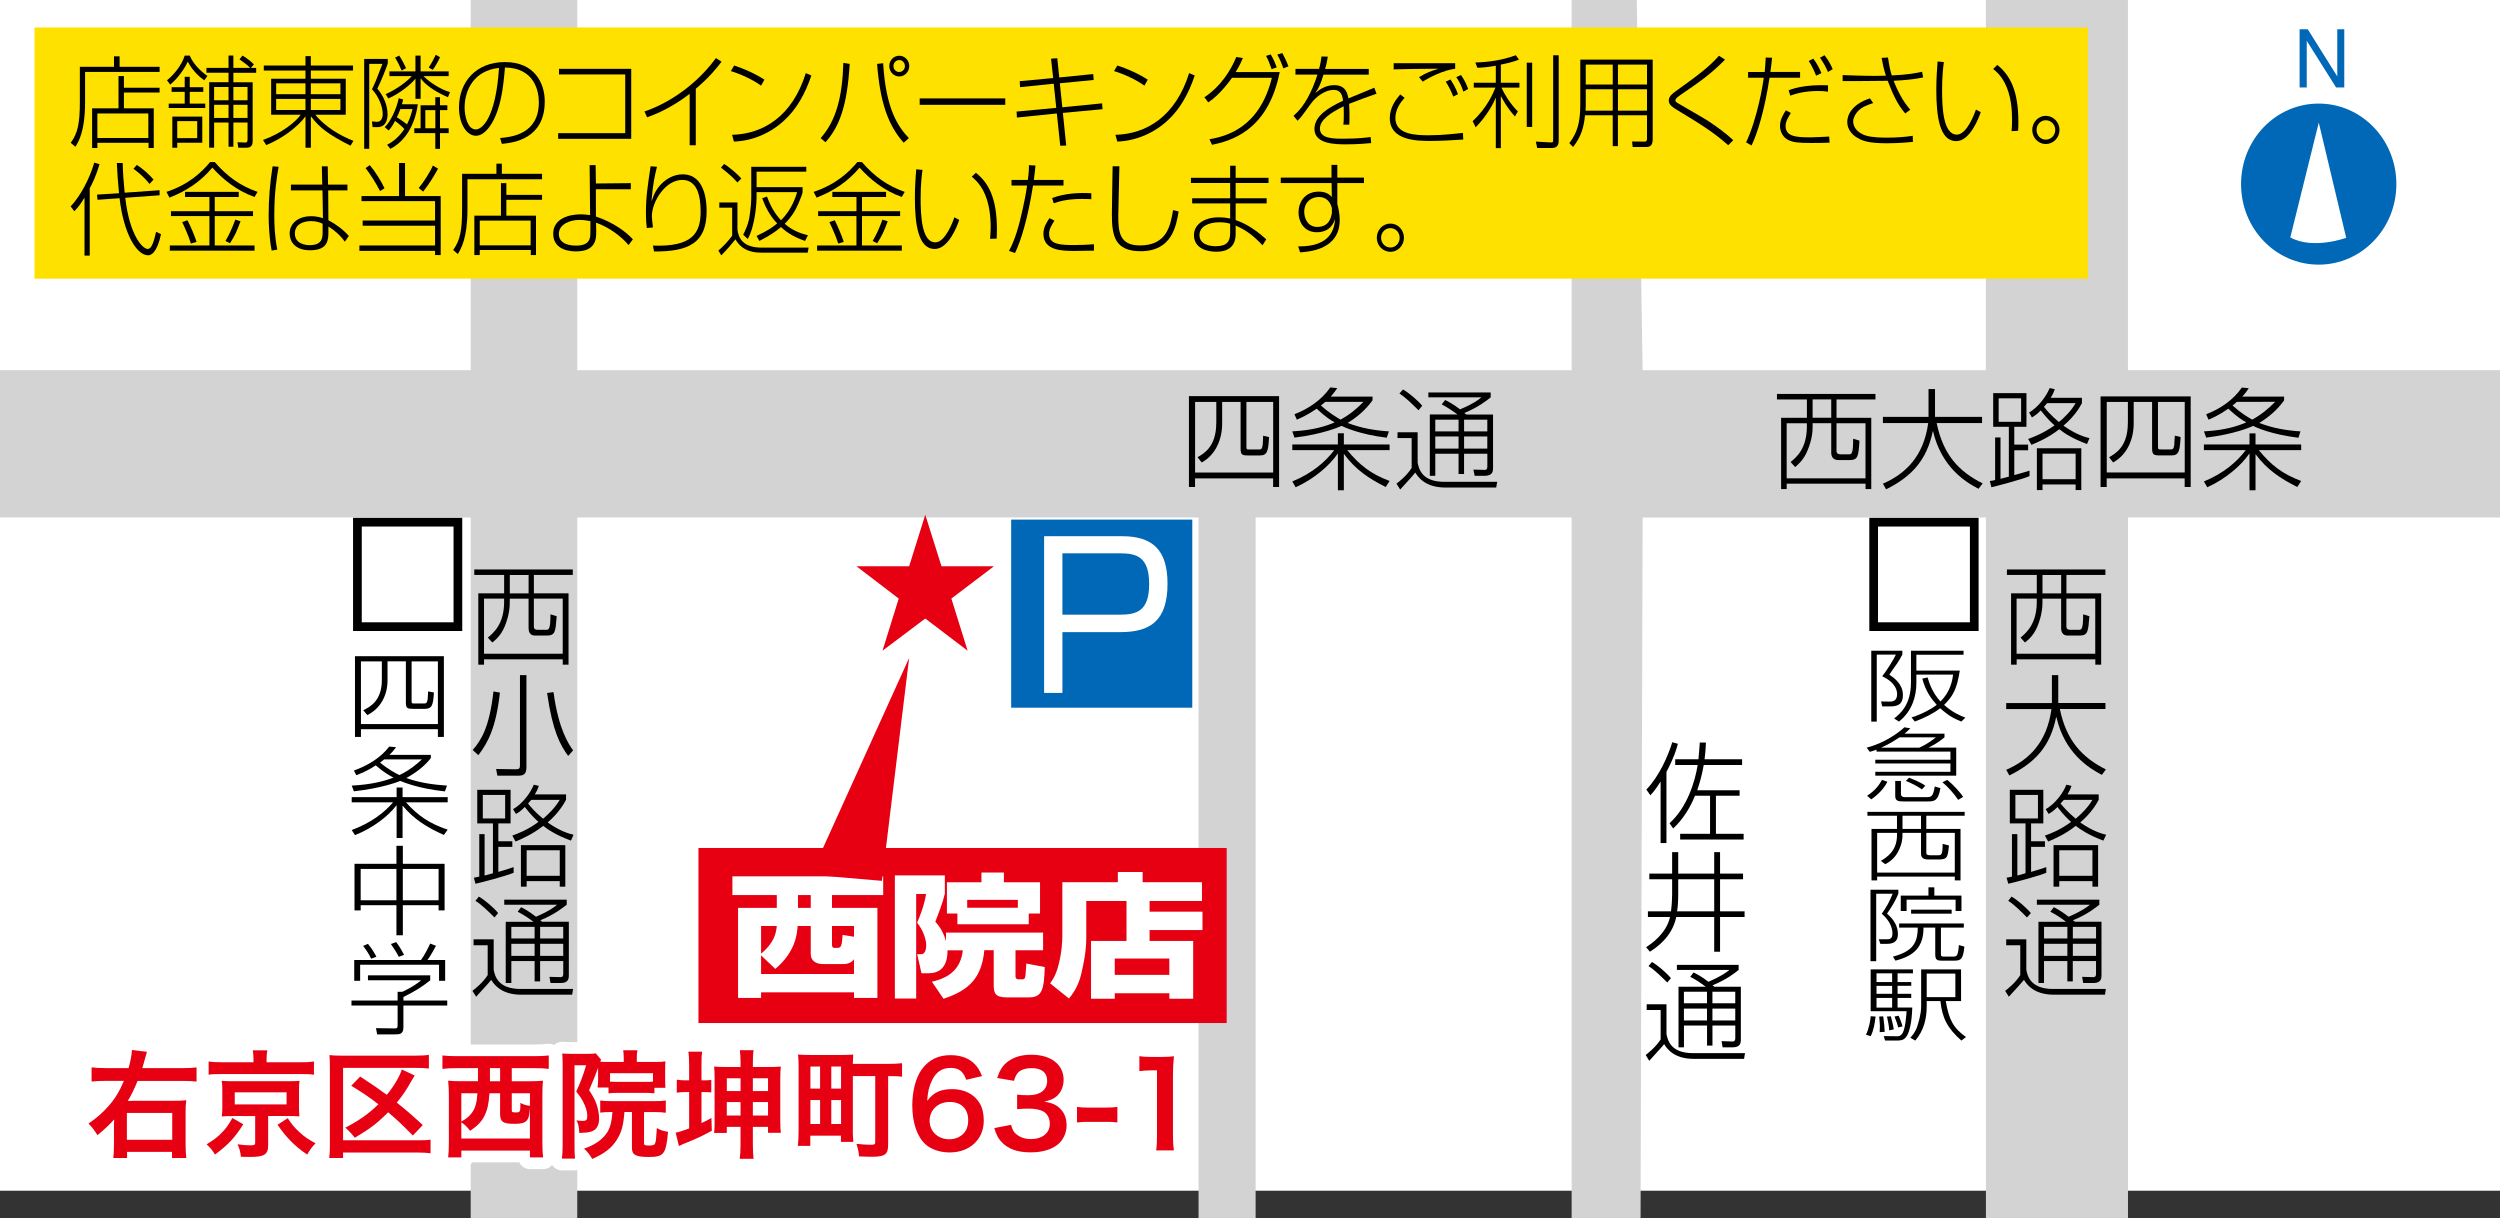 <?xml version="1.0" encoding="utf-8"?>
<!-- Generator: Adobe Illustrator 25.0.0, SVG Export Plug-In . SVG Version: 6.00 Build 0)  -->
<svg version="1.1" id="レイヤー_1" xmlns="http://www.w3.org/2000/svg" xmlns:xlink="http://www.w3.org/1999/xlink" x="0px"
	 y="0px" viewBox="0 0 841.89 410.31" style="enable-background:new 0 0 841.89 410.31;" xml:space="preserve">
<rect x="0" y="0" width="841.89" height="410.31" fill="#333333" stroke="none"/>
<style type="text/css">
	.st0{fill:#FFFFFF;}
	.st1{clip-path:url(#SVGID_2_);fill:#D3D3D4;}
	.st2{fill:none;stroke:#000000;stroke-width:2.931;}
	.st3{fill:#0068B7;}
	.st4{fill:#E60012;}
	.st5{fill:#FFE100;}
	.st6{fill:none;stroke:#FFFFFF;stroke-width:7.897;stroke-linejoin:round;}
</style>
<g>
	<rect y="-0.2" class="st0" width="841.89" height="401.18"/>
	<g>
		<defs>
			<rect id="SVGID_1_" y="-0.2" width="841.89" height="410.51"/>
		</defs>
		<clipPath id="SVGID_2_">
			<use xlink:href="#SVGID_1_"  style="overflow:visible;"/>
		</clipPath>
		<path class="st1" d="M422.84,174.27h106.42V430.3h23.15l0.76-256.02h115.6V414.1c0,13.69,10.78,24.86,23.95,24.86
			c13.14,0,23.89-11.17,23.89-24.86V174.27h139.27c13.14,0,23.93-11.21,23.93-24.83c0-13.65-10.79-24.79-23.93-24.79H716.6V-34.15
			c0-13.64-10.74-24.83-23.89-24.83c-13.17,0-23.95,11.19-23.95,24.83v158.81h-115.6L550.5-43.81h-21.24v168.47H194.39V-33.34
			c0-10.21-8.05-18.59-17.96-18.59c-9.84,0-17.92,8.39-17.92,18.59v157.99H-3.94c-13.2,0-23.96,11.14-23.96,24.79
			c0,13.62,10.75,24.83,23.96,24.83h162.45v251.41c0,10.23,8.08,18.62,17.92,18.62c9.91,0,17.96-8.39,17.96-18.62V174.27h209.23
			V444.3h19.22V174.27z"/>
	</g>
	<rect x="120.36" y="175.85" class="st2" width="33.84" height="35.18"/>
	<rect x="340.52" y="174.98" class="st3" width="60.99" height="63.34"/>
	<path class="st0" d="M377.07,186.33c5.78,0,9.91,1.22,9.91,10.35c0,9.22-4.28,10.31-9.91,10.31h-19.3v-20.66H377.07z
		 M351.61,180.56v52.8h6.17v-20.49h19.56c10.05,0,15.83-3.84,15.83-16.31c0-11.37-5.02-15.99-15.31-15.99H351.61z"/>
	<path d="M694.11,199.83h-6.29v-6.2h6.29V199.83z M675.84,191.77v1.85h10.06v6.2h-8.66v24.02h1.88v-1.81h26.49v1.81h1.97v-24.02
		h-11.7v-6.2h13.13v-1.85H675.84z M685.9,202.67c0,7.47-3.53,10.4-5.46,12.05l1.48,1.65c1.16-0.92,2.92-2.4,4.19-5.4
		c1.7-4.16,1.7-7.18,1.7-8.27v-1.09h6.29v9.91c0,0.98,0.3,2.67,2.55,2.51h3.47c3,0,3.07-1.13,3.5-6.51l-2.11-0.64
		c0,4.97-0.5,5.22-1.46,5.22h-2.7c-0.82,0-1.48-0.14-1.48-1.15v-9.36h9.72v18.56h-26.49v-18.56h6.79V202.67z"/>
	<path d="M690.99,227.35h2.14v9.4h15.89v2.02h-15.35c2.22,10.73,7.53,16.32,15.5,20.35l-1.36,1.82c-4.53-2.36-12.52-7.4-15.29-19.39
		h-0.11c-2.03,9.83-7.07,15.29-15.75,19.59l-1.06-1.91c7.47-3.23,13.69-9.01,15.24-20.45H675.6v-2.02h15.39V227.35z"/>
	<path d="M686.29,275.63h-7.6v-7.94h7.6V275.63z M709.26,281.1c-1.56-0.36-4.49-1.19-8.73-4.13c3.72-3.19,5.46-6.21,6.22-7.62v-1.83
		h-10.51c0.85-1.4,1.03-2.05,1.36-2.87l-1.74-0.4c-0.96,2.55-3.57,6.31-6.95,8.25l0.97,1.6c0.88-0.49,1.63-0.98,2.97-2.33
		c2.28,2.94,3.76,4.25,4.6,5.02c-3.69,2.71-6.85,3.91-8.82,4.6l1.1,2.01c2.27-0.95,5.75-2.48,9.28-5.28
		c1.85,1.4,4.34,3.09,9.32,4.97L709.26,281.1z M695.04,269.35h9.6c-1.58,2.73-3.96,4.94-5.64,6.36c-2.77-2.31-4.37-4.25-5.1-5.12
		L695.04,269.35z M689.09,292.01c-0.99,0.36-1.82,0.63-5.11,1.6v-8.42h4.67v-1.88h-4.67v-6.03h4.12v-11.31h-11.28v11.31h5.29v16.78
		c-0.46,0.18-2.19,0.63-2.75,0.78v-13.95h-1.82v14.32c-0.58,0.15-0.9,0.2-1.81,0.36l0.57,2.04c1.47-0.3,10.39-2.63,12.8-3.7V292.01z
		 M706.55,284.6h-15.01v13.99h1.93v-1.87h11.17v1.87h1.91V284.6z M704.64,294.93h-11.17v-8.59h11.17V294.93z"/>
	<path d="M698.76,310.4c-0.41-0.3-0.52-0.41-0.71-0.48c4.79-1.92,7.63-4.24,8.92-5.25v-1.7h-21.04v1.7h17.82v0.04
		c-1.02,0.78-2.43,1.98-7.13,4.01c-2.42-1.88-3.91-2.67-4.98-3.22l-1.18,1.53c2.13,1.05,3.95,2.37,5.22,3.34v0.05h-9.22v20.62h1.87
		v-7.39h7.86v6.85h1.83v-6.85h7.83v4.32c0,1.18-0.74,1.11-1.26,1.08l-3.41-0.09l0.34,2.08h3.49c2.68,0,2.68-1.77,2.68-2.58V310.4
		H698.76z M696.2,316.03h-7.86v-3.91h7.86V316.03z M696.2,321.89h-7.86v-4.05h7.86V321.89z M705.86,316.03h-7.82v-3.91h7.82V316.03z
		 M705.86,321.89h-7.82v-4.05h7.82V321.89z M683.91,307.48c-1.43-1.74-4.65-4.51-6.52-5.55l-1.11,1.43c1.95,1.21,4.21,3.46,6.32,5.6
		L683.91,307.48z M675.6,316.32v2.01h4.74v10.05c-1.7,2.64-4.06,4.5-5.09,5.29l1.23,1.98c2.41-2.61,4.4-4.78,5.11-5.68
		c0.87,1.42,3.19,5,10.06,5h17.22l0.29-1.93h-17.78c-7.79,0-8.66-4.65-9.01-6.47v-10.24H675.6z"/>
	<path d="M169.77,202.67c0,7.47-3.52,10.4-5.5,12.05l1.52,1.65c1.16-0.92,2.9-2.4,4.17-5.4c1.71-4.16,1.71-7.18,1.71-8.27v-1.09
		h6.33v9.91c0,0.98,0.28,2.67,2.5,2.51h3.48c3.03,0,3.08-1.13,3.49-6.51l-2.1-0.64c0,4.97-0.52,5.22-1.44,5.22h-2.69
		c-0.85,0-1.46-0.15-1.46-1.15v-9.36h9.72v18.56h-26.5v-18.56h6.76V202.67z M159.72,191.77v1.85h10.05v6.2h-8.7v24.02h1.94v-1.81
		h26.5v1.81h1.95v-24.02h-11.67v-6.2h13.1v-1.85H159.72z M178.01,199.83h-6.33v-6.2h6.33V199.83z"/>
	<path d="M184.24,233.37c1.83,12.87,4.43,17.55,7.09,21.19l1.67-1.87c-1.45-2-4.9-7-6.61-19.62L184.24,233.37z M161.08,254.31
		c3.29-4.26,5.98-9.42,7.27-21.07l-2.18-0.39c-1.36,12.18-4.16,16.45-6.98,19.71L161.08,254.31z M177.28,227.35h-2.18v30.14
		c0,1.31-0.15,1.57-1.5,1.57l-6.54-0.1l0.44,2.26h6.82c1.89,0,2.96-0.35,2.96-2.91V227.35z"/>
	<path d="M170.11,275.63h-7.52v-7.94h7.52V275.63z M193.14,281.1c-1.58-0.36-4.52-1.19-8.71-4.13c3.7-3.19,5.41-6.21,6.19-7.62
		v-1.83H180.1c0.85-1.4,1.07-2.05,1.36-2.87l-1.71-0.4c-0.98,2.55-3.61,6.31-6.97,8.25l0.97,1.6c0.9-0.49,1.65-0.98,2.98-2.33
		c2.29,2.94,3.77,4.25,4.6,5.02c-3.69,2.71-6.89,3.91-8.8,4.6l1.08,2.01c2.25-0.95,5.75-2.48,9.32-5.28
		c1.83,1.4,4.33,3.09,9.35,4.97L193.14,281.1z M178.91,269.35h9.59c-1.6,2.73-3.94,4.94-5.61,6.36c-2.83-2.31-4.39-4.25-5.05-5.12
		L178.91,269.35z M172.97,292.01c-1.02,0.36-1.86,0.63-5.15,1.6v-8.42h4.71v-1.88h-4.71v-6.03h4.12v-11.31h-11.22v11.31H166v16.78
		c-0.5,0.18-2.21,0.63-2.81,0.78v-13.95h-1.79v14.32c-0.62,0.15-0.9,0.2-1.81,0.36l0.52,2.04c1.49-0.3,10.42-2.63,12.86-3.7V292.01z
		 M190.37,284.6h-14.95v13.99h1.93v-1.87h11.15v1.87h1.87V284.6z M188.5,294.93h-11.15v-8.59h11.15V294.93z"/>
	<path d="M180.03,316.03h-7.84v-3.91h7.84V316.03z M182.58,310.4c-0.36-0.3-0.52-0.41-0.64-0.48c4.76-1.92,7.59-4.24,8.91-5.25v-1.7
		h-21.04v1.7h17.75v0.04c-0.95,0.78-2.36,1.98-7.06,4.01c-2.41-1.88-3.96-2.67-5.01-3.22l-1.15,1.53c2.09,1.05,3.96,2.37,5.24,3.34
		v0.05h-9.27v20.62h1.89v-7.39h7.84v6.85h1.85v-6.85h7.79v4.32c0,1.18-0.72,1.11-1.22,1.08l-3.42-0.09l0.35,2.08h3.51
		c2.66,0,2.66-1.77,2.66-2.58V310.4H182.58z M180.03,321.89h-7.84v-4.05h7.84V321.89z M189.67,316.03h-7.78v-3.91h7.78V316.03z
		 M189.67,321.89h-7.78v-4.05h7.78V321.89z M167.75,307.48c-1.37-1.74-4.65-4.51-6.49-5.55l-1.16,1.43c1.99,1.21,4.27,3.46,6.43,5.6
		L167.75,307.48z M159.48,316.32v2.01h4.75v10.05c-1.71,2.64-4.13,4.5-5.13,5.29l1.24,1.98c2.38-2.61,4.41-4.78,5.07-5.68
		c0.89,1.42,3.27,5,10.08,5h17.18l0.32-1.93h-17.73c-7.8,0-8.62-4.65-9.01-6.47v-10.24H159.48z"/>
	<path d="M409.58,142.46c0,8-4.19,10.31-6.31,11.5l1.4,1.78c4.54-2.46,6.9-7.52,6.9-13.12v-7.27h6.21v15.59
		c0,2.26,0.46,2.44,2.67,2.44h3.81c2.57,0,2.85-1.54,3.09-6.19l-1.99-0.46c-0.01,0.49-0.07,2.7-0.15,3.18
		c-0.22,1.46-0.62,1.46-1.31,1.46h-3.02c-1.05,0-1.14,0-1.14-1.01v-15.01h9.01v23.78h-26.29v-23.78h7.14V142.46z M400.38,133.38V164
		h2.06v-2.9h26.29v2.9h2.01v-30.61H400.38z"/>
	<path d="M459.15,135.33c-2.11,2.18-4.42,4.17-7.7,5.98c-1.46-0.86-3.74-2.16-6.63-4.78c0.19-0.11,0.88-0.65,1.46-1.2H459.15z
		 M467.73,145.27c-4.73-0.29-9.46-1.11-13.9-2.85c3.53-2.15,6.08-4.56,8.02-7.13c0.02-0.07,0.33-0.52,0.36-0.52v-1.21h-14.08
		c1.15-1.28,1.67-2.12,2.2-2.85l-2.34-0.25c-2.97,4.3-7.43,7.25-12.08,9.04l0.81,1.83c1.19-0.53,3.64-1.57,6.68-3.7
		c2.88,2.75,4.99,4.05,6.08,4.61c-3.02,1.3-7.35,2.66-14.29,3.03l0.72,2.1c9.66-1.16,15.21-3.65,15.87-3.95
		c1.02,0.48,6.07,2.87,15.21,3.99L467.73,145.27z M467.95,161.97c-6.18-2.32-10.09-5.28-14.25-10.39h14.25v-1.9h-15.4v-3.78h-2.01
		v3.78h-15.35v1.9h14.12c-2.92,3.9-7.43,7.8-14.12,10.55l1.13,1.96c6.28-2.84,11.39-7.31,14.16-11.32h0.06v12.33h2.01v-12.16h0.08
		c3.88,5.22,8.24,8.16,14.02,11.06L467.95,161.97z"/>
	<path d="M491.18,145.27h-7.84v-3.95h7.84V145.27z M493.78,139.6c-0.37-0.33-0.56-0.42-0.68-0.51c4.76-1.95,7.61-4.25,8.9-5.29
		v-1.64h-20.99v1.64h17.76v0.1c-1.03,0.8-2.4,1.98-7.08,3.95c-2.43-1.85-3.98-2.62-5.02-3.15l-1.16,1.47
		c2.13,1.12,3.93,2.43,5.22,3.32v0.09h-9.23v20.64h1.84v-7.43h7.84v6.84h1.85v-6.84h7.84v4.32c0,1.2-0.72,1.19-1.21,1.12l-3.49-0.09
		l0.43,2.08h3.49c2.7,0,2.7-1.8,2.7-2.59V139.6H493.78z M491.18,151.08h-7.84v-4.09h7.84V151.08z M500.86,145.27h-7.82v-3.95h7.82
		V145.27z M500.86,151.08h-7.82v-4.09h7.82V151.08z M478.93,136.64c-1.36-1.72-4.64-4.48-6.47-5.49l-1.19,1.39
		c1.99,1.2,4.23,3.46,6.42,5.62L478.93,136.64z M470.62,145.55v1.98h4.76v10.07c-1.71,2.64-4.11,4.53-5.11,5.27l1.25,1.98
		c2.4-2.6,4.4-4.81,5.07-5.72c0.91,1.4,3.23,5.05,10.12,5.05h17.14l0.34-1.92h-17.79c-7.81,0-8.65-4.65-9-6.51v-10.19H470.62z"/>
	<path d="M616.68,140.68h-6.27v-6.17h6.27V140.68z M598.4,132.65v1.87h10.08v6.17h-8.68v24h1.88v-1.81h26.55v1.81h1.93v-24h-11.7
		v-6.17h13.11v-1.87H598.4z M608.48,143.55c0,7.53-3.51,10.42-5.49,12.04l1.54,1.7c1.1-0.95,2.88-2.49,4.11-5.46
		c1.77-4.12,1.77-7.17,1.77-8.23v-1.08h6.27v9.94c0,0.91,0.32,2.53,2.56,2.48h3.45c3.04,0,3.14-1.16,3.5-6.55l-2.13-0.64
		c0,5.02-0.48,5.25-1.44,5.25h-2.68c-0.82,0-1.49-0.17-1.49-1.16v-9.31h9.77v18.56h-26.55v-18.56h6.8V143.55z"/>
	<path d="M649.44,131.03h2.19v9.35h15.84v2.08h-15.29c2.21,10.7,7.42,16.3,15.5,20.33l-1.4,1.81c-4.55-2.32-12.49-7.36-15.33-19.42
		h-0.05c-2.07,9.8-7.13,15.33-15.75,19.6l-1.07-1.9c7.41-3.22,13.71-9.01,15.25-20.41h-15.25v-2.08h15.36V131.03z"/>
	<path d="M689.39,135.76h9.59c-1.62,2.79-3.94,5-5.63,6.37c-2.81-2.35-4.39-4.27-5.03-5.13L689.39,135.76z M703.65,147.55
		c-1.56-0.37-4.58-1.25-8.77-4.21c3.75-3.14,5.46-6.14,6.22-7.58v-1.81h-10.51c0.86-1.43,1.08-2.02,1.37-2.89l-1.72-0.38
		c-0.99,2.47-3.59,6.27-6.91,8.24l0.93,1.66c0.9-0.56,1.65-0.98,2.96-2.37c2.26,2.86,3.82,4.3,4.66,5.04
		c-3.77,2.65-6.9,3.85-8.89,4.57l1.12,1.98c2.26-0.95,5.74-2.43,9.37-5.26c1.78,1.4,4.29,3.1,9.33,4.99L703.65,147.55z
		 M683.44,158.48c-1.03,0.34-1.81,0.62-5.12,1.5v-8.34h4.66v-1.92h-4.66v-5.99h4.1v-11.33h-11.2v11.33h5.27v16.78
		c-0.51,0.11-2.24,0.58-2.81,0.73v-13.91h-1.81v14.33c-0.57,0.13-0.94,0.22-1.79,0.32l0.53,2.1c1.5-0.32,10.39-2.66,12.84-3.74
		V158.48z M680.62,142.04h-7.56v-7.89h7.56V142.04z M700.89,150.95h-14.96v14.09h1.9v-1.9h11.15v1.9h1.91V150.95z M698.98,161.38
		h-11.15v-8.61h11.15V161.38z"/>
	<path d="M716.56,142.51c0,7.94-4.19,10.25-6.3,11.45l1.33,1.77c4.55-2.46,6.94-7.52,6.94-13.12v-7.25h6.2v15.56
		c0,2.26,0.52,2.44,2.73,2.44h3.82c2.54,0,2.77-1.54,3.06-6.19l-1.95-0.46c-0.07,0.53-0.17,2.7-0.19,3.18
		c-0.22,1.46-0.64,1.46-1.34,1.46h-3c-1.03,0-1.15,0-1.15-1.01v-14.98h9.01v23.75h-26.26v-23.75h7.12V142.51z M707.38,133.48V164
		h2.06v-2.89h26.26V164h2.03v-30.51H707.38z"/>
	<path d="M766.16,135.33c-2.14,2.18-4.44,4.17-7.7,5.98c-1.52-0.84-3.76-2.15-6.66-4.77c0.18-0.12,0.92-0.64,1.46-1.22H766.16z
		 M774.69,145.27c-4.71-0.29-9.47-1.11-13.86-2.85c3.53-2.15,6.09-4.56,8.02-7.13c0.02-0.07,0.31-0.49,0.34-0.52v-1.21h-14.1
		c1.19-1.27,1.71-2.12,2.19-2.83l-2.31-0.22c-2.98,4.29-7.39,7.23-12.03,8.99l0.8,1.83c1.23-0.51,3.59-1.55,6.65-3.7
		c2.9,2.75,5.01,4.05,6.08,4.61c-3.06,1.3-7.31,2.67-14.27,3.03l0.75,2.1c9.65-1.16,15.17-3.63,15.83-3.95
		c0.97,0.55,6.08,2.87,15.23,4L774.69,145.27z M774.93,161.97c-6.17-2.32-10.08-5.22-14.25-10.39h14.25v-1.9h-15.37v-3.74h-2.03
		v3.74h-15.35v1.9h14.09c-2.93,3.9-7.4,7.8-14.09,10.55l1.14,1.96c6.24-2.84,11.39-7.31,14.14-11.32h0.07v12.33h2.03V153h0.05
		c3.86,5.16,8.25,8.11,14.02,11L774.93,161.97z"/>
	<rect x="235.21" y="285.56" class="st4" width="177.88" height="58.95"/>
	<path class="st0" d="M261.09,326.29c6.84-5.84,7.27-11.58,7.53-14.46h4.4v9.46c0,2.17,1.62,3.37,4.21,3.37h6.75
		c2.28,0,3.24-1.07,3.6-1.66v5H256.3v-6.28L261.09,326.29z M246.64,301.42h14.95v4.3h-13.04v30.35h7.75v-1.89h31.29v1.89h7.88
		v-30.35h-15.29v-4.3h17.24v-6.32h-50.78V301.42z M261.59,311.83c-0.24,2.13-0.62,5.45-5.29,9.3v-9.3H261.59z M283.75,314.84
		c-0.17,3.4-0.51,4.35-1.58,4.35h-1.38c-0.42,0-0.61-0.57-0.61-1.07v-6.29h7.41v3.63L283.75,314.84z M273.02,305.72h-4.3v-4.3h4.3
		V305.72z"/>
	<path class="st0" d="M393.78,328.3h-18.38v-5.5h18.38V328.3z M379.36,316.86h-11.95v19.48h8v-1.85h18.38v1.85h8.02v-19.48h-14.68
		v-3.66h17.81v-6.19h-17.81v-3.59h17.64v-6.33h-19.98v-3.44h-8.35v3.44h-18.69v18.08c0,1.82-0.17,5.57-1.3,9.8
		c-0.86,3.53-2.14,5.26-2.83,6.17l6.35,5.11c1.06-1.23,3.22-4.05,4.2-8.49c1.5-6.55,1.64-9.41,1.64-12.36v-11.98h13.55V316.86z"/>
	<polygon class="st4" points="296.99,296.63 306.16,221.56 273.07,294.58 	"/>
	<path class="st0" d="M342.77,305.68h-17.06v-2.64h17.06V305.68z M324.24,320c-0.58,5.32-3.52,9.1-10.43,10.59l3.92,5.75
		c8.72-2.85,12.9-7.19,13.75-16.35h3.16v11.56c0,2.84,0.41,4.33,4.39,4.33h7.33c4.34,0,5.25-2.06,5.47-10.22l-6.2-1.19
		c-0.12,1-0.13,2.19-0.29,4.04c-0.07,0.47-0.16,1.29-0.98,1.29h-1.34c-1.04,0-1.04-0.8-1.04-1.2V320h9.29v-5.95h-32.7v2.87
		c-1.05-3.69-2.83-5.66-3.59-6.52c1.22-3.18,2.44-6.22,3.2-9.43v-6.18h-16.83v41.47h7.18v-35.19h3.33c-0.64,4.08-2.2,7.68-3.01,9.66
		c1.97,2.37,3.05,5.68,3.05,7.41c0,0.8,0,3.2-1.77,3.2h-1.26l1.44,6.41h2.46c6.27-0.04,6.31-5.94,6.31-7.73H324.24z M350.24,307.64
		V297.1h-12.17v-3.26h-7.56v3.26h-11.63v10.54h3.53v3.62h24.03v-3.62H350.24z"/>
	<polygon class="st4" points="334.72,190.69 320.38,201.57 325.85,219.13 311.59,208.29 297.19,219.13 302.65,201.57 288.41,190.69 
		306.16,190.69 311.59,173.34 317.05,190.69 	"/>
	<path class="st3" d="M780.82,34.88c14.46,0,26.17,12.12,26.17,27.12c0,15-11.7,27.12-26.17,27.12c-14.47,0-26.13-12.11-26.13-27.12
		C754.69,47,766.35,34.88,780.82,34.88"/>
	<path class="st0" d="M771.27,79.96l9.59-38.68l9.24,38.8C790.1,80.07,779.01,84.2,771.27,79.96"/>
	<polygon class="st3" points="774.41,9.85 777.15,9.85 787.09,25.73 787.09,9.85 789.45,9.85 789.45,29.45 786.69,29.45 
		776.81,13.74 776.81,29.45 774.41,29.45 	"/>
	<path d="M571.7,257.61c-0.9,5.64-3.5,14.21-9.48,19.62l1.24,1.76c3.24-3.02,5.68-6.91,7.34-11.02h5.07v12.82H565.8v1.93h21.38
		v-1.93h-9.33v-12.82h7.97v-1.84h-14.26c0.76-2.38,1.52-4.71,2.18-8.51h12.92v-1.94h-12.64c0.37-2.99,0.41-4.39,0.46-5.62h-2.07
		c-0.1,1.23-0.17,2.81-0.45,5.62h-7.83v1.94H571.7z M561.2,259.92c2.66-5.1,3.35-7.59,3.84-9.45l-1.89-0.52
		c-1.29,4.29-4.35,11.45-8.73,15.94l1.35,1.92c0.89-0.95,1.66-1.8,3.38-4.53h0.07v20.63h1.97V259.92z"/>
	<path d="M577.27,296.1v10.8h-12.5c0.24-1.43,0.38-3.49,0.38-5.7v-5.11H577.27z M565.15,294.2v-7.24h-2.05v7.24h-7.68v1.9h7.68v5.06
		c0,0.86-0.06,3.29-0.39,5.74h-7.77v1.9h7.45c-1.22,5.59-6.32,9.05-8.05,10.17l1.27,1.53c2.2-1.4,7.54-5.02,8.87-11.7h12.79v11.7
		h1.97v-11.7h8.26v-1.9h-8.26v-10.8h7.74v-1.9h-7.74v-7.24h-1.97v7.24H565.15z"/>
	<path d="M562.7,329.42c-1.38-1.74-4.58-4.47-6.39-5.46l-1.17,1.38c1.96,1.22,4.19,3.4,6.32,5.53L562.7,329.42z M577.35,332.28
		c-0.39-0.29-0.51-0.39-0.64-0.47c4.72-1.91,7.51-4.15,8.79-5.19v-1.69H564.7v1.69h17.59v0.08c-0.95,0.77-2.4,1.92-6.96,3.93
		c-2.4-1.88-3.95-2.61-5.02-3.16l-1.11,1.48c2.1,1.04,3.88,2.36,5.17,3.29v0.05h-9.12v20.4h1.83v-7.33h7.78v6.76h1.82v-6.76h7.69
		v4.2c0,1.25-0.72,1.21-1.19,1.15l-3.43-0.1l0.35,2.08h3.48c2.66,0,2.66-1.79,2.66-2.54v-17.86H577.35z M574.84,337.86h-7.77v-3.89
		h7.77V337.86z M574.84,343.65h-7.77v-4h7.77V343.65z M584.36,337.86h-7.69v-3.89h7.69V337.86z M584.36,343.65h-7.69v-4h7.69V343.65
		z M554.53,338.17v1.95h4.7v9.91c-1.7,2.65-4.09,4.47-5.03,5.25l1.19,1.96c2.32-2.6,4.35-4.73,5.02-5.63
		c0.87,1.4,3.17,4.97,9.96,4.97h16.95l0.32-1.93H570.1c-7.71,0-8.49-4.61-8.9-6.4v-10.06H554.53z"/>
	<path d="M128.59,228.99c0,7.14-4.16,9.14-6.26,10.19l1.36,1.62c4.45-2.18,6.81-6.66,6.81-11.66v-6.43h6.18v13.78
		c0,2.07,0.45,2.22,2.64,2.22h3.77c2.45,0,2.78-1.37,3.04-5.51l-1.97-0.36c-0.02,0.41-0.09,2.34-0.17,2.77
		c-0.2,1.29-0.62,1.29-1.31,1.29h-2.96c-1.02,0-1.11,0-1.11-0.88v-13.29h8.85v21.1h-25.91v-21.1h7.04V228.99z M119.54,220.99v27.18
		h2.01v-2.6h25.91v2.6h2.02v-27.18H119.54z"/>
	<path d="M150.76,279.4c-6.1-2.07-9.94-4.63-14.04-9.2h14.04v-1.75h-15.19v-3.25h-2.01v3.25h-15.12v1.75h13.92
		c-2.91,3.41-7.33,6.87-13.92,9.33l1.11,1.71c6.21-2.5,11.24-6.45,13.94-10.01h0.07v10.98h2.01v-10.83h0.07
		c3.87,4.59,8.15,7.26,13.83,9.79L150.76,279.4z M150.54,264.56c-4.67-0.32-9.36-0.97-13.7-2.56c3.49-1.94,6.06-4.01,7.9-6.28
		c0.02-0.09,0.33-0.44,0.35-0.46v-1.05h-13.93c1.17-1.16,1.66-1.86,2.22-2.57l-2.3-0.23c-2.96,3.86-7.31,6.42-11.89,8.07l0.77,1.56
		c1.18-0.43,3.63-1.3,6.56-3.3c2.89,2.51,4.97,3.6,5.99,4.12c-2.97,1.14-7.23,2.34-14.07,2.7l0.75,1.92
		c9.51-1.06,14.97-3.23,15.6-3.5c1,0.4,6.02,2.56,15.03,3.53L150.54,264.56z M142.08,255.73c-2.1,1.94-4.35,3.75-7.6,5.29
		c-1.45-0.76-3.68-1.88-6.5-4.23c0.15-0.08,0.85-0.6,1.38-1.05H142.08z"/>
	<path d="M133.5,303.18h-12.04v-10.56h12.04V303.18z M119.38,290.9v15.69h2.08v-1.75h12.04v10.12h2.16v-10.12h12.04v1.75h2.02V290.9
		h-14.06v-6.08h-2.16v6.08H119.38z M147.7,303.18h-12.05v-10.56h12.05V303.18z"/>
	<path d="M126.76,322.19c-0.47-0.93-1.55-2.81-2.85-4.35l-1.62,0.72c1,1.25,2.04,2.86,2.69,4.28L126.76,322.19z M144.87,328.44
		h-20.96v1.67h17.93c-2.71,2.28-6.3,3.88-6.36,3.88h-1.58v2.94h-15.54v1.7h15.54v6.67c0,0.96-0.25,1.08-1.38,1.02l-5.91-0.08
		l0.41,2.09h5.93c1.52,0,2.9,0,2.9-2.35v-7.35h14.76v-1.7h-14.76v-1.19c3.77-1.86,6.03-3.22,9.03-5.62V328.44z M143.96,323.28
		c1.11-1.52,2.34-3.78,2.86-4.78l-1.95-0.75c-0.64,1.4-1.97,4.05-3.1,5.53h-22.48v7.01h1.99v-5.41h26.57v5.41h2.06v-7.01H143.96z
		 M136.08,321.55c-1.28-2.4-1.88-3.25-2.67-4.29l-1.77,0.64c0.88,1.22,2.07,3.13,2.67,4.32L136.08,321.55z"/>
	<rect x="630.97" y="175.85" class="st2" width="33.87" height="35.18"/>
	<path d="M630.16,219.15v23.86h1.85v-22.57h6.44c-0.78,1.73-3.22,5.57-4.6,7.29c4.93,2.34,5.01,5.32,5.01,6.01
		c0,1.43-0.59,2.6-2.43,2.53l-2.97-0.05l0.39,1.67h2.8c1.29,0,2.38-0.21,3.2-0.92c0.6-0.56,0.97-1.47,0.97-2.9
		c0-3.67-2.87-5.72-4.58-6.89c0.2-0.38,1.23-1.73,2.33-3.34c0.93-1.29,1.69-2.72,2.06-3.41v-1.29H630.16z M645.35,225.84v-5.35
		h15.89v-1.35h-17.71v10.68c0,7.57-3.68,10.56-5.67,12.13l1.62,1.05c4.44-3.49,5.87-8.56,5.87-12.94v-2.88h12.38
		c-0.27,1.93-0.89,5.77-4.27,9.04c-2.6-2.81-3.75-6.01-4.32-8.08l-1.79,0.38c1.06,4.11,2.9,6.65,4.85,8.84
		c-2.17,1.66-4.81,2.94-7.51,3.94c-0.21,0.04-0.32,0.04-0.96,0.29l1.09,1.4c3.1-1.16,6.1-2.6,8.54-4.48
		c2.03,1.7,3.22,2.88,7.12,4.48l1.38-1.32c-1.72-0.65-4.28-1.71-7.17-4.29c2.83-2.87,4.27-4.99,5.29-11.56H645.35z"/>
	<path d="M630.16,269.19c2.47-1.68,4.5-3.97,5.43-5.94l-1.82-0.63c-0.86,1.64-2.36,3.68-5.01,5.35L630.16,269.19z M641.33,247.08
		c0.5-0.41,0.96-0.77,1.99-1.81l-1.99-0.35c-2.15,1.97-6.67,5.28-12.69,6.85l1.02,1.42c0.75-0.23,1.26-0.34,2.27-0.74v0.66h24.89
		v2.73h-25.3v1.27h25.3v2.81h-25.3v1.3h27.25v-9.45h-9.33v-0.02c1.74-0.78,3.94-2.19,5.38-3.46v-1.22H641.33z M651.91,248.3
		c-1.18,1.01-3.32,2.49-5.56,3.48h-12.83v-0.02c2.65-1.16,4.51-2.37,6.14-3.46H651.91z M638.23,262.99v5.06
		c0,1.68,1.01,1.84,2.84,1.84h8.07c2.4,0,3.55-0.23,4.31-4.48l-1.91-0.56c-0.53,3.19-1.04,3.59-2.59,3.59h-7.57
		c-0.25,0-1.22-0.09-1.22-0.99v-4.46H638.23z M661.09,268.36c-0.76-1.29-3.38-4.19-5.34-5.74l-1.62,0.81
		c1.9,1.58,3.99,3.93,5.3,5.93L661.09,268.36z M648.36,264.58c-1.85-1.33-4.68-2.36-5.48-2.69l-1.07,1.09
		c1.8,0.75,3.53,1.55,5.42,2.85L648.36,264.58z"/>
	<path d="M646.91,279.14h-6.23v-4.43h6.23V279.14z M628.86,273.39v1.32h9.96v4.43h-8.58v17.35h1.9v-1.29h26.15v1.29h1.93v-17.35
		h-11.53v-4.43h12.92v-1.32H628.86z M638.83,281.22c0,5.39-3.46,7.47-5.44,8.69l1.48,1.12c1.14-0.59,2.88-1.71,4.12-3.84
		c1.68-2.99,1.68-5.18,1.68-5.96v-0.76h6.24v7.15c0,0.69,0.32,1.88,2.52,1.82h3.43c2.97,0,3.08-0.83,3.46-4.73l-2.13-0.51
		c0,3.64-0.45,3.81-1.39,3.81h-2.66c-0.81,0-1.44-0.08-1.44-0.81v-6.72h9.59v13.37h-26.15v-13.37h6.69V281.22z"/>
	<path d="M649.42,298.82v2.79h-9.33v5.17h1.97v-3.81h16.5v3.81h1.97v-5.17h-9.13v-2.79H649.42z M657.23,306.33h-13.66v1.36h13.66
		V306.33z M629.9,299.61v24.07h1.92v-22.71h5.55c-1.07,2.58-2,4.43-3.68,6.72c1.12,1.02,3.6,3.35,3.6,6.66
		c0,1.95-1.07,1.96-1.97,1.96h-2.62l0.52,1.54h2.24c3.24,0,3.67-1.81,3.67-3.32c0-2.58-1.38-4.97-3.67-6.84
		c1.84-2.67,2.91-4.5,3.82-6.74v-1.33H629.9z M661.33,312.38v-1.39h-21.78v1.39h6.26c0,5.35-1.9,8.04-8.35,9.77l0.83,1.35
		c6.3-1.57,9.48-4.62,9.46-11.12h3.96v9.11c0,1.74,0.77,2.01,1.91,2.01h4.55c2.34,0,2.9-0.63,3.35-4.72l-1.85-0.53
		c-0.34,3.9-0.61,3.9-2.44,3.9h-2.38c-1.14,0-1.23-0.12-1.23-0.89v-8.88H661.33z"/>
	<path d="M637.19,334.67h-5.26v-2.68h5.26V334.67z M629.96,326.44v14.08h12.09c-0.06,1.09-0.39,6.21-1.5,7.59
		c-0.7,0.94-1.29,0.88-2.28,0.85l-3.92-0.05l0.46,1.5h3.63c1.15,0,2.3,0,3.11-0.81c2.21-2.12,2.36-9.06,2.42-10.3h-4.95v-3.25h4.6
		v-1.39h-4.6v-2.68h4.6v-1.27h-4.6v-2.94h5.17v-1.33H629.96z M637.19,339.31h-5.26v-3.25h5.26V339.31z M637.19,330.72h-5.26v-2.95
		h5.26V330.72z M646.96,326.44v12.24c0,0.99,0,2.81-1.26,6.8c-0.6,1.98-1.73,3.25-2.38,3.98l1.66,0.96
		c2.92-3.4,3.85-7.51,3.85-11.54v-1.76h4.62c0.58,5.55,2.23,9.04,7.06,13.3l1.55-1.19c-4.26-3.06-5.7-5.7-6.82-12.11h5.16v-10.67
		H646.96z M658.48,335.8h-9.65v-7.93h9.65V335.8z M629.96,348.95c1.05-2.06,1.38-4.35,1.65-6.62l-1.65-0.11
		c-0.05,1.19-0.52,4.07-1.58,6.22L629.96,348.95z M637.74,346.65c-0.2-1.65-0.98-4.25-0.98-4.39l-1.31,0.07
		c0.25,1.02,0.74,3.38,0.74,4.64L637.74,346.65z M640.68,345.64c-0.21-0.95-1.13-3.3-1.3-3.59l-1.35,0.26
		c0.08,0.4,0.16,0.54,0.67,1.9c0.05,0.1,0.12,0.27,0.53,1.77L640.68,345.64z M634.67,347.48c-0.06-2.09-0.14-2.48-0.49-5.22
		l-1.35,0.07c0.16,1.81,0.23,2.56,0.23,3.21c0,0.75-0.07,1.6-0.07,2.04L634.67,347.48z"/>
	<rect x="11.62" y="9.26" class="st5" width="691.5" height="84.59"/>
	<path d="M26.89,22.5v11.8c0,7.08-0.65,10.52-3.08,13.79l1.58,1.34c1.09-1.78,3.26-5.2,3.26-14.98V24.22h25.1V22.5H40.27v-3.52
		h-1.88v3.52H26.89z M31.02,36.49v13.36h1.77v-1.76h17.24v1.76h1.75V36.49H41.73v-5.32h12.01v-1.63H41.73v-3.92h-1.82v10.87H31.02z
		 M49.95,46.47H32.79v-8.27h17.16V46.47z"/>
	<path d="M76.95,33.76H72.1v-4.46h4.86V33.76z M84.5,22.87l0.99-1.19c-0.56-0.67-2.75-2.4-3.84-2.97l-1,1.28
		c2.27,1.64,2.88,2.06,3.57,2.87h-5.63v-4.15h-1.63v4.15h-7.44v1.64h7.44v3.18h-6.52v22.05h1.66v-8.47h4.86v8.16h1.63v-8.16h4.77
		v5.66c0,0.61-0.15,1.09-0.76,1.09l-2.63-0.12l0.27,1.85h2.77c0.84,0,2.08-0.18,2.08-2.2V27.7h-6.5v-3.18h7.68v-1.64H84.5z
		 M76.95,39.72H72.1v-4.42h4.86V39.72z M83.36,33.76h-4.77v-4.46h4.77V33.76z M83.36,39.72h-4.77v-4.42h4.77V39.72z M66.41,46.52
		h-6.72v-5.73h6.72V46.52z M58.03,39.26v10.49h1.66v-1.68h8.43v-8.8H58.03z M57.33,28.49c2.65-2.21,4.83-5.36,5.9-7.74
		c1.3,2.43,3.22,4.69,5.58,6.29l1.04-1.47c-1.97-1.34-4.74-3.87-5.95-6.84h-1.7c-1.05,3.34-3.68,6.46-5.97,8.31L57.33,28.49z
		 M56.82,34.88v1.49h12.3v-1.49H63.9v-3.94h4.56v-1.58H63.9v-3.49h-1.7v3.49h-4.41v1.58h4.41v3.94H56.82z"/>
	<path d="M102.87,31.73h-9.87v-3.66h9.87V31.73z M88.83,22.06v1.69h14.04v2.76H91.31v12.13h9.95c-1.7,2.4-6.28,6.19-12.69,8.5
		l1.08,1.73c5.49-2.25,10.58-6.12,13.15-9.59h0.08v10.46h1.81V39.22h0.05c2.85,3.73,5.74,6.02,13.28,9.84l1.02-1.63
		c-4.33-1.64-9.82-4.9-12.84-8.8h10.24V26.51h-11.76v-2.76h14.21v-1.69h-14.21v-3.15h-1.81v3.15H88.83z M102.87,37.05h-9.87v-3.74
		h9.87V37.05z M114.64,31.73h-9.96v-3.66h9.96V31.73z M114.64,37.05h-9.96v-3.74h9.96V37.05z"/>
	<path d="M150.65,35.45h-2.48v-2.71h-1.58v2.71h-4.95v7.74h-2.12v1.65h7.07v5.29h1.58v-5.29h2.93v-1.65h-2.93v-6.1h2.48V35.45z
		 M146.6,43.19h-3.37v-6.11h3.37V43.19z M134.28,33.09c-0.72,3.46-2.69,7.84-4.73,9.73l1.33,1.12c0.43-0.46,1.12-1.2,2.16-3.21
		c0.95,0.66,2.55,2.01,3.12,2.71c-1.45,2.25-3.44,4.1-5.78,5.3l1.06,1.38c4.72-2.36,8.28-7.67,9.26-15.01h-5.35
		c0.15-0.55,0.29-0.97,0.4-1.61L134.28,33.09z M138.92,36.72c-0.26,1.02-0.67,2.86-1.86,5.15c-0.64-0.49-2.07-1.57-3.43-2.37
		c0.45-0.86,0.8-1.6,1.19-2.77H138.92z M130.77,33.15c3.5-1.44,7.65-4.73,9.1-6.62h0.04v6.74h1.74V26.4h0.04
		c1.2,1.79,4.38,4.32,9.16,6.34l0.7-1.72c-3.25-0.89-7.04-3.45-8.94-5.39h8.49v-1.59h-9.46v-5.32h-1.74v5.32h-8.75v1.59h7.54
		c-1.44,1.58-4.62,4.22-8.81,6.07L130.77,33.15z M122.64,19.85v30.27h1.7V21.51h4.45c-2.38,6.14-2.42,6.32-3.53,8.53
		c2.44,2.66,3.62,6.08,3.62,8.34c0,0.39-0.03,2.69-2.02,2.65l-1.6-0.15l0.21,1.94h1.6c3.08,0,3.44-2.88,3.44-4.31
		c0-0.88-0.05-4.65-3.44-8.67c1.11-2.19,2.83-6.42,3.51-8.45v-1.54H122.64z M136.75,22.95c-0.58-1.2-1.26-2.62-2.3-4.24l-1.42,0.68
		c0.89,1.43,1.56,2.81,2.23,4.36L136.75,22.95z M145.73,23.53c0.74-0.95,1.9-2.99,2.45-4.26l-1.42-0.83
		c-0.57,1.23-1.5,2.98-2.38,4.29L145.73,23.53z"/>
	<path d="M169,48.45c4.11-0.39,14.45-1.73,14.45-14.3c0-6.12-3.39-13.25-13.4-13.25c-9.73,0-15.48,6.67-15.48,15.29
		c0,5.51,2.57,9.53,5.73,9.53c1.7,0,3.55-1.32,5.2-4.02c3.11-5.1,3.96-11.81,4.55-18.97c10.01,0.14,11.41,8.07,11.41,11.7
		c0,10.78-9.2,11.72-13.05,12.05L169,48.45z M168.04,22.87c-1.1,17.1-5.76,20.72-7.8,20.72c-2.81,0-3.78-4.55-3.78-7.35
		C156.46,30.29,159.63,23.76,168.04,22.87"/>
	<polygon points="212.57,23.18 212.57,46.75 187.97,46.75 187.97,44.84 210.55,44.84 210.55,25.07 188.24,25.07 188.24,23.18 	"/>
	<path d="M234.31,48.93h-2.06V31.58c-2.93,2.29-8.1,5.78-14.34,7.92l-0.88-1.97c4.24-1.34,15.51-6.31,24.07-17.97l1.89,1.22
		c-1.52,2.01-4.25,5.41-8.68,9.11V48.93z"/>
	<path d="M256.29,28.84c-2.83-2.08-7.12-3.98-10.18-4.9l1.12-1.88c2.98,0.96,7.04,2.68,10.2,4.78L256.29,28.84z M246.52,45.4
		c10.59-0.27,20.33-6.3,24.84-20.78l1.88,0.81c-2.2,6.41-5.06,11.35-9.08,15.06c-4.7,4.4-10.71,6.95-17,7.19L246.52,45.4z"/>
	<path d="M304.74,22.25c0,1.1-0.87,2-1.89,2c-1.15,0-1.98-0.9-1.98-2c0-1.1,0.83-2.03,1.98-2.03
		C303.87,20.22,304.74,21.15,304.74,22.25 M306.2,22.25c0-1.96-1.54-3.48-3.35-3.48c-1.89,0-3.38,1.52-3.38,3.48
		c0,1.91,1.48,3.5,3.38,3.5C304.66,25.75,306.2,24.15,306.2,22.25 M277.98,47.9c4.87-5.4,7.34-12.64,8.16-26.38L284,21.17
		c-0.33,11.57-2.48,19.56-7.65,25.35L277.98,47.9z M295.36,21.52c1,12.74,3.62,20.59,8.96,26.54l1.75-1.54
		c-3.47-3.7-7.74-9.47-8.66-25.23L295.36,21.52z"/>
	<rect x="309.71" y="33.14" width="28.82" height="2.16"/>
	<polygon points="354.66,26.28 343.4,27.34 343.51,29.35 354.85,28.19 355.7,36.32 342.34,37.57 342.45,39.58 355.89,38.21 
		357.04,49.08 359.05,49.01 357.93,38.03 371.28,36.77 371.14,34.8 357.74,36.13 356.91,28.04 368.3,26.93 368.15,24.94 
		356.71,26.08 356.04,19.6 353.94,19.77 	"/>
	<path d="M376.26,47.68c6.28-0.25,12.3-2.79,17.04-7.19c3.98-3.71,6.88-8.65,9.03-15.06l-1.88-0.81
		c-4.54,14.48-14.25,20.51-24.83,20.78L376.26,47.68z M386.51,26.84c-3.14-2.1-7.22-3.82-10.24-4.78l-1.11,1.88
		c3.1,0.92,7.37,2.82,10.22,4.9L386.51,26.84z"/>
	<path d="M433.89,22.35c-0.53-1.53-1.53-3.5-2.07-4.51l-1.68,0.56c0.82,1.28,1.85,4.05,2.05,4.62L433.89,22.35z M416.12,24.25
		c1.37-2.19,1.95-3.6,2.43-4.71l-2.22-0.35c-1.66,4.04-4.91,9.68-10.74,13.56l1.29,1.72c3.79-2.39,7.47-7.48,8.01-8.28h13.42
		c-4.24,17.32-16.02,19.79-21.02,20.71l0.87,1.87c5.56-1.22,18.78-4.14,22.79-24.51H416.12z M429.96,22.69
		c-0.38-1.08-1.21-3.01-2.03-4.36l-1.58,0.49c0.61,1.1,1.1,2.22,1.88,4.47L429.96,22.69z"/>
	<path d="M447.15,19.08c-0.24,1.48-0.45,2.65-0.93,4.14h14.72v1.93h-15.25c-1.09,3.63-1.77,4.71-2.63,5.97l0.06,0.09
		c0.88-0.74,3.03-2.54,6.19-2.54c3.69,0,4.45,2.54,4.76,4.47c1.99-0.84,5.85-2.43,8.74-3.6l0.74,2.02c-3.12,1.09-6.16,2.19-9.22,3.4
		c0.11,1.36,0.11,3.74,0.11,5.08c0,0.78,0,1.25-0.08,1.95h-1.97c0.1-0.98,0.14-1.73,0.14-3.42c0-0.67,0-1.98-0.04-2.78
		c-4.37,2.15-8,4.56-8,7.49c0,3.43,4.47,3.43,8.04,3.43c4.54,0,7.84-0.38,9.04-0.57l0.18,2.05c-1.71,0.13-4.33,0.42-8.34,0.42
		c-3.5,0-10.77,0-10.77-5.18c0-4.4,4.78-7.25,9.65-9.52c-0.24-1.59-0.58-3.64-3.24-3.64c-2.63,0-5.79,2.12-7.6,4.64
		c-0.64,0.86-3.21,4.44-3.63,4.87l-0.86,0.88l-1.37-1.64c1.69-1.53,4.01-3.78,6.53-9.69c0.79-1.87,1.19-3.17,1.53-4.2h-7.4v-1.93
		h7.94c0.54-1.75,0.65-3.02,0.82-4.18L447.15,19.08z"/>
	<path d="M494.4,29.97c-0.58-1.78-1.38-3.21-2.41-4.71l-1.58,0.72c1.07,1.58,1.67,2.74,2.39,4.88L494.4,29.97z M490.04,21.29
		c-3,0.02-18.04,0.02-20.71,0v2.08c4.84-0.15,5.79-0.15,14.98-0.23l0.07,0.04c-2.53,0.74-3.92,1.25-6.52,2.81l1.26,1.5
		c2.22-1.43,7.02-3.87,10.92-4.34V21.29z M471.54,31.79c-1.56,1.84-3.52,4.45-3.52,7.97c0,7.67,9.36,7.7,13.69,7.7
		c3.37,0,8.03-0.26,11.05-0.47l-0.09-2.23c-2.31,0.21-6.53,0.79-11.49,0.79c-4.27,0-11.28-0.16-11.28-5.79
		c0-2.59,1.36-4.95,3.12-6.8L471.54,31.79z M490.99,31.73c-0.79-2.19-1.68-3.65-2.53-4.97l-1.6,0.74c1.29,2.05,1.79,3.15,2.52,5.01
		L490.99,31.73z"/>
	<path d="M505.42,21.75c3.65-0.7,5.05-1.29,6.1-1.68l-1.05-1.47c-4.43,1.6-8.72,2.29-13.63,2.45l0.66,1.77
		c1.4-0.04,3.24-0.15,6.22-0.68v5.72h-7.42v1.64h7.29c-0.74,1.87-2.81,6.82-7.67,11.29l1.02,2.08c3.73-3.78,6.02-8.06,6.72-9.92
		h0.06v16.93h1.7V32.45h0.08c0.33,0.67,1.87,3.67,4.66,6.77l0.99-1.71c-2.38-2.25-4.64-5.97-5.54-8.01h6.06v-1.64h-6.25V21.75z
		 M514.14,42.74h1.83V21.11h-1.83V42.74z M523.04,18.6v28.16c0,1.26,0,1.26-1.37,1.18l-4.47-0.26l0.47,2.17h4.92
		c2.14,0,2.31-1.52,2.31-2.54V18.6H523.04z"/>
	<path d="M554.64,28.46h-9.79v-6.71h9.79V28.46z M532.17,20.08v14.91c0,6.65-1.12,9.77-3.69,13.22l1.27,1.29
		c2.85-3.66,3.64-6.87,4.01-10.69h9.34V49.2h1.74V38.82h9.8v7.91c0,0.64-0.29,0.96-0.68,0.96l-4.34-0.05l0.19,1.87h4.5
		c1.76,0,2.25-0.93,2.25-2.77V20.08H532.17z M543.1,28.46h-9.09v-6.71h9.09V28.46z M543.1,37.26h-9.16c0-0.53,0.07-1.02,0.07-1.43
		v-5.77h9.09V37.26z M554.64,37.26h-9.79v-7.21h9.79V37.26z"/>
	<path d="M581.98,48.9c-4.84-4.29-9.08-6.97-17.43-12c-1.23-0.77-2.59-1.61-2.59-2.99c0-1.44,1.19-2.38,2.43-3.25
		c7.92-5.71,10.97-7.96,14.49-11.89l2.03,1.31c-4.6,4.69-8.01,7.13-15.19,12.03c-1.17,0.84-1.52,1.25-1.52,1.65
		c0,0.5,0.14,0.59,1.62,1.44c1.54,0.93,7.84,4.53,9.12,5.33c3.05,2.07,6.05,4.12,8.74,6.68L581.98,48.9z"/>
	<path d="M613.37,24.62c-0.52-1.31-1.49-3.24-2.72-4.88l-1.56,0.8c0.51,0.77,1.47,2.28,2.5,4.95L613.37,24.62z M594.62,19.37
		c-0.06,1.46-0.2,3.16-0.35,4.87h-5.59v1.94h5.28c-0.27,2.19-2.13,13.63-5.95,21.76l1.84,1.06c2.07-4.39,4.33-11.74,6.06-22.83
		h10.28v-1.94h-10c0.32-2.1,0.43-3.5,0.56-4.79L594.62,19.37z M615.58,28.73c-4.53-0.16-9.05,0.11-13.24,1.65l0.55,1.83
		c1.65-0.56,4.42-1.56,9.37-1.56c1.46,0,2.44,0.08,3.32,0.22V28.73z M601.4,37.13c-1.1,1.78-1.97,3.27-1.97,5.32
		c0,1.83,0.96,3.89,2.91,4.76c1.51,0.69,3.06,0.94,7.68,0.94c3.35,0,5.01-0.05,6.1-0.12l-0.13-2.05c-1.92,0.09-4.51,0.27-6.32,0.27
		c-4.82,0-8.36-0.27-8.36-3.82c0-1.4,0.61-2.48,1.77-4.39L601.4,37.13z M617.16,23.3c-1.11-2.74-2.27-4.05-2.77-4.7l-1.5,0.85
		c1.21,1.71,1.82,2.86,2.69,4.79L617.16,23.3z"/>
	<path d="M633.64,19.48c0.37,2.03,0.78,4.04,1.46,6c-1.05,0-1.89,0.07-3.65,0.07c-4.01,0-9.07-0.2-10.93-0.26v2
		c5.3,0.02,6.27,0.02,15.19-0.08c1.48,3.92,3.12,7.84,5.89,11l1.71-1.26c-2.59-2.8-4.64-7.18-5.63-9.74
		c3.32-0.18,6.68-0.44,9.96-1.12l-0.37-1.93c-1.71,0.38-4.52,1.01-10.22,1.24c-0.62-2.09-0.95-3.88-1.27-6.03L633.64,19.48z
		 M629.72,33.13c-6,1.92-7.65,5.56-7.65,7.94c0,2.83,2.11,4.65,3.53,5.41c1.56,0.94,3.75,1.77,9.77,1.77c4.28,0,7.33-0.34,8.82-0.47
		l-0.06-2.05c-2.24,0.33-4.86,0.62-8.81,0.62c-1.02,0-4.76,0-7.01-0.71c-3.69-1.21-4.24-3.64-4.24-4.75c0-1.3,0.83-2.5,1.33-3.14
		c1.52-1.84,3.76-2.49,5.42-3.04L629.72,33.13z"/>
	<path d="M679.62,44.04c0.08-1.04,0.08-1.88,0.08-3.02c0-10.41-2.75-15.67-7.1-19.16l-1.4,1.37c1.02,0.76,2.56,2.12,3.96,4.81
		c2.08,4.03,2.42,8.96,2.42,12.23c0,1.73-0.08,2.92-0.18,3.89L679.62,44.04z M652.5,20.7c-0.17,2.08-0.44,5.68-0.44,9.55
		c0,9.25,1.2,17.28,6.7,17.28c4.65,0,7.61-7.79,8.27-9.77l-1.61-0.86c-0.5,1.37-3.06,8.43-6.42,8.43c-4.6,0-4.99-8.91-4.99-14.95
		c0-4.91,0.39-8.01,0.6-9.47L652.5,20.7z"/>
	<path d="M692.12,43.74c0,1.87-1.44,3.29-3.2,3.29c-1.7,0-3.1-1.42-3.1-3.29c0-1.81,1.4-3.25,3.1-3.25
		C690.68,40.49,692.12,41.93,692.12,43.74 M693.55,43.74c0-2.58-2.09-4.74-4.63-4.74c-2.48,0-4.55,2.15-4.55,4.74
		c0,2.67,2.06,4.76,4.55,4.76C691.46,48.5,693.55,46.4,693.55,43.74"/>
	<path d="M30.21,63.42c0.89-1.63,2.14-4.17,3.31-8.12l-1.77-0.54c-1.66,5.71-4.83,11.45-7.95,14.74l1.23,1.65
		c1.42-1.4,2.72-3.38,3.33-4.46h0.1v19.39h1.76V63.42z M41.98,64.89c-0.34-3.57-0.58-6.45-0.66-10h-1.98
		c0.19,3.8,0.36,6.3,0.74,10.18l-7.42,0.47l0.18,1.74l7.43-0.53c1.3,11.56,5.6,19.23,9.63,19.23c0.96,0,2.97-0.84,4.33-7.13
		l-1.66-0.79c-0.54,2.21-1.27,5.78-2.81,5.78c-1.83,0-6.17-4.81-7.58-17.24l11.56-0.84v-1.7L41.98,64.89z M51.7,60.47
		c-1.39-1.7-3.72-3.73-5.62-4.93l-1.13,1.29c2.1,1.57,3.81,3.09,5.41,5.12L51.7,60.47z"/>
	<path d="M57.08,66.56c5.96-2.41,10.28-5.25,14.43-10.1c3.39,3.76,8.17,7.77,14.21,9.87l1.02-1.71
		c-6.03-2.14-10.26-5.25-14.42-10.04h-1.58c-2.67,3.23-6.96,7.49-14.7,10.04L57.08,66.56z M66.2,81.45
		c-0.76-2.41-2.19-5.6-3.08-7.28l-1.77,0.63c0.47,0.94,2.02,4.24,2.94,7.22L66.2,81.45z M77.43,81.92c1.86-2.83,2.19-3.85,3.57-7.4
		l-1.75-0.56c-1.19,3.15-2.04,4.98-3.32,7.18L77.43,81.92z M57.58,71.12v1.64h12.94v9.91H57.18v1.74h28.54v-1.74H72.32v-9.91h12.89
		v-1.64H72.32v-4.79h8.08v-1.71H62.32v1.71h8.2v4.79H57.58z"/>
	<path d="M97.97,62.16v1.96h10.63l0.15,9.34c-1.97-0.65-3.54-0.65-4.01-0.65c-4.19,0-7.2,2.31-7.2,5.85c0,2.36,1.5,5.62,6.9,5.62
		c6.15,0,6.15-3.68,6.15-6.29v-1.71c1.94,1.2,4.05,2.95,5.53,5.12l1.36-1.94c-2.1-2.34-4.53-4.05-6.89-5.29l-0.06-10.05H117v-1.96
		h-6.53l-0.1-6.15h-1.99l0.14,6.15H97.97z M91.8,56.01c-0.87,5.4-1.33,10.93-1.33,16.43c0,2.64,0.14,7.54,1.02,11.94l1.9-0.32
		c-0.9-4.11-1.02-8.94-1.02-11.45c0-8.18,0.89-13.13,1.46-16.45L91.8,56.01z M108.65,77.86c0,2.09,0,4.69-4.41,4.69
		c-1.25,0-4.94-0.35-4.94-3.94c0-2.94,2.6-4.15,5.46-4.15c1.97,0,3.04,0.51,3.88,0.89V77.86z"/>
	<path d="M127.97,64.33c-1.44-2.82-3.29-5.71-4.87-7.73l1.43-0.99c1.8,2.12,3.82,5.3,4.96,7.8L127.97,64.33z M141,63.31
		c1.32-1.47,3.87-5.37,4.77-7.55l1.74,1.03c-1.04,1.98-2.92,5.1-5.01,7.74L141,63.31z M136.4,54.89v11.13h12.01V85.9h-1.9v-1.43
		h-25.48v-1.8h25.48v-6.65h-24.38v-1.76h24.38v-6.53h-24.77v-1.71h12.64V54.89H136.4z"/>
	<path d="M178.69,82.61h-17.13V74.3h17.13V82.61z M155.61,58.53v11.84c0,7.1-0.61,10.5-3.01,13.83l1.58,1.35
		c1.05-1.8,3.24-5.25,3.24-14.99V60.37h25.12v-1.84H169v-3.41h-1.83v3.41H155.61z M159.74,72.62v13.28h1.82V84.2h17.19v1.69h1.75
		V72.62h-9.98v-5.33h12.02v-1.66h-12.02v-3.95h-1.82v10.94H159.74z"/>
	<path d="M212.44,61.67l-11.77,0.12l-0.09-6.17h-2.02l0.16,16.82c-0.66-0.05-1.58-0.26-3.16-0.26c-4.1,0-9.27,1.52-9.27,6.53
		c0,5.95,6.67,5.95,7.71,5.95c6.66,0,6.78-4.23,6.78-6.64l-0.06-3.03c4.41,1.53,8.6,4.69,10.94,7.54l1.46-1.92
		c-2.22-2.53-6.63-5.74-12.44-7.7l-0.02-9.18h11.77V61.67z M198.82,78.13c0,2.01-0.1,4.58-4.81,4.58c-0.88,0-5.82,0-5.82-3.93
		c0-3.42,4.06-4.72,6.83-4.72c1.71,0,2.99,0.27,3.8,0.41V78.13z"/>
	<path d="M221.25,56.16c-0.78,3.01-1.36,5.71-1.84,11.36l0.08,0.1c0.62-2,1.71-4.8,4.81-7.04c2.22-1.57,4.31-1.87,5.6-1.87
		c7.86,0,8.06,10.05,8.06,12.42c0,10.69-6.04,13.63-17.71,13.56l-0.37-1.98c13.27,0.46,16.06-4.17,16.06-11.48
		c0-4.88-0.97-10.64-6.2-10.64c-5.75,0-10.23,7.39-10.23,12.28c0,0.78,0.19,1.81,0.37,3.73l-2.07,0.18
		c-0.12-1.05-0.29-2.78-0.29-5.12c0-5.4,0.64-9.5,1.58-15.66L221.25,56.16z"/>
	<path d="M249.65,60.11c-1.21-1.43-4.1-3.88-5.8-4.9l-1.06,1.25c1.45,1.12,3.52,2.71,5.54,4.98L249.65,60.11z M272.08,79.23
		c-2.1-0.52-5.1-1.46-7.82-3.87c0.84-0.89,2.28-2.27,3.69-4.9c0.64-1.15,2.32-5.08,2.32-5.75v-1.7h-15.48v-5.2h16.73v-1.64h-18.53
		v10.52c0,2.57-0.6,6.41-0.74,7.1c-0.47,2.24-1.44,4.19-1.99,5.25l1.56,1.44c2.71-4.99,2.96-12.99,2.96-13.8v-1.97h13.65
		c-0.41,1.4-1.77,5.94-5.44,9.46c-1.27-1.36-3.08-3.6-4.71-7.98l-1.61,0.57c0.94,2.53,2.36,5.68,5.05,8.49
		c-1.2,1.01-3.16,2.48-6.94,4.2l0.94,1.69c3.72-1.85,5.73-3.37,7.27-4.68c1.29,1.19,3.59,3.13,8.11,4.68L272.08,79.23z
		 M242.23,68.19v1.75h4.33v9.47c-1.38,1.83-3.12,3.69-4.65,4.98l0.98,1.59c1.56-1.49,3.98-4.35,4.78-5.39
		c2.5,4.49,7.06,4.49,9.03,4.49h15.29l0.32-1.69h-15.78c-6.28,0-7.82-3.12-8.19-6.05v-9.15H242.23z"/>
	<path d="M275.02,66.56c5.94-2.41,10.3-5.25,14.45-10.1c3.38,3.76,8.15,7.77,14.22,9.87l0.97-1.71
		c-5.98-2.14-10.25-5.25-14.39-10.04h-1.56c-2.69,3.23-7.03,7.49-14.73,10.04L275.02,66.56z M284.15,81.45
		c-0.8-2.41-2.2-5.6-3.04-7.28l-1.8,0.63c0.43,0.94,2.02,4.24,2.98,7.22L284.15,81.45z M295.38,81.92c1.82-2.83,2.23-3.85,3.57-7.4
		l-1.77-0.56c-1.17,3.15-2.01,4.98-3.3,7.18L295.38,81.92z M275.51,71.12v1.64h12.9v9.91h-13.25v1.74h28.53v-1.74h-13.41v-9.91
		h12.85v-1.64h-12.85v-4.79h8.1v-1.71h-18.08v1.71h8.12v4.79H275.51z"/>
	<path d="M335.64,80.35c0.02-1,0.08-1.86,0.08-3.02c0-10.49-2.73-15.69-7.08-19.15l-1.39,1.31c0.92,0.81,2.52,2.15,3.92,4.84
		c2.09,4.02,2.45,8.94,2.45,12.22c0,1.69-0.13,2.91-0.21,3.87L335.64,80.35z M308.54,57.01c-0.17,2.09-0.45,5.61-0.45,9.56
		c0,9.17,1.19,17.28,6.68,17.28c4.66,0,7.63-7.83,8.25-9.79l-1.61-0.88c-0.46,1.34-3.05,8.43-6.43,8.43
		c-4.58,0-4.95-8.87-4.95-14.92c0-4.9,0.43-8.04,0.63-9.47L308.54,57.01z"/>
	<path d="M367.52,65.07c-4.51-0.23-8.97,0.05-13.21,1.62l0.53,1.77c1.54-0.5,4.15-1.47,9.53-1.47c1.4,0,2.34,0.06,3.14,0.09V65.07z
		 M346.5,55.62c0,1.4,0,2.19-0.37,4.97h-5.5v1.89h5.24c-0.36,2.7-0.93,5.5-1.5,8.05c-1.2,5.49-2.55,10.27-4.6,13.97l2.05,0.7
		c2.08-4.36,4.31-11.69,6.06-22.72h10.26v-1.89h-10c0.31-2.15,0.47-3.56,0.56-4.85L346.5,55.62z M353.42,73.46
		c-0.9,1.33-2.05,3.08-2.05,5.25c0,5.79,6.47,5.79,10.67,5.79c0.29,0,5.28-0.1,6.35-0.1v-2.15c-2.01,0.15-4.24,0.27-6.53,0.27
		c-4.84,0-8.57-0.17-8.57-3.81c0-1.41,0.61-2.53,1.79-4.41L353.42,73.46z"/>
	<path d="M376.96,56.01c0,2.67-0.37,14.04-0.37,16.55c0,5.21,0.22,10.09,7.25,10.09c9.14,0,10.3-6.63,11.2-11.9l1.86,0.47
		c-0.78,4.81-2.22,13.38-12.76,13.38c-8.73,0-9.71-5.15-9.71-12.49c0-2.63,0.23-13.72,0.25-16.11H376.96z"/>
	<path d="M401.06,59.87v1.76h13.2v5.13h-12.79v1.74h12.79v5.08c-0.82-0.15-2.03-0.4-3.83-0.4c-5.04,0-8.36,2.5-8.36,5.98
		c0,4.32,4.1,5.61,7.51,5.61c6.53,0,6.53-4.63,6.53-6.23v-2.6c3.82,1.72,6.01,3.47,9.05,6.66l1.26-2.01
		c-4.62-4.18-7.97-5.67-10.31-6.48V68.5h10.45v-1.74h-10.45v-5.13h11.08v-1.76h-11.08v-4.06h-1.85v4.06H401.06z M414.26,78.38
		c0,2.98-1.04,4.53-4.89,4.53c-1.76,0-5.44-0.46-5.44-3.76c0-2.74,2.83-4.3,6.76-4.3c1.8,0,2.73,0.26,3.57,0.5V78.38z"/>
	<path d="M448.53,71.72c-0.24,1.33-0.81,4.7-4.95,4.7c-3.39,0-4.37-3.19-4.37-5.06c0-3.29,2.34-5.02,4.91-5.02
		c2.28,0,3.73,1.29,4.4,3.7V71.72z M431.3,59.81v1.83h17.13l0.06,4.69c-0.51-0.52-1.58-1.8-4.36-1.8c-4.78,0-6.85,3.59-6.85,7.05
		c0,2.93,1.74,6.63,6.15,6.63c4.5,0,5.73-3.14,6.12-4.4l0.05,0.02c-0.29,2.76-0.99,9.28-12.43,9.15l0.64,2
		c2.56-0.18,13.34-0.7,13.34-10.82c0-0.94-0.08-2.54-0.57-4.56c-0.08-0.31-0.23-0.74-0.23-1.02v-6.94h8.97v-1.83h-8.97v-4.28h-1.97
		l0.02,4.28H431.3z"/>
	<path d="M472.79,80.07c0-2.64-2.03-4.78-4.55-4.78c-2.55,0-4.6,2.13-4.6,4.78c0,2.6,2.05,4.74,4.6,4.74
		C470.76,84.81,472.79,82.67,472.79,80.07 M471.35,80.07c0,1.82-1.38,3.28-3.1,3.28c-1.77,0-3.16-1.46-3.16-3.28
		c0-1.85,1.39-3.25,3.16-3.25C469.97,76.83,471.35,78.22,471.35,80.07"/>
	<path class="st6" d="M61.51,359.7c2.13,0,3.49-0.08,4.68-0.25v4.78c-1.23-0.15-2.59-0.23-4.6-0.23H46.34
		c-1.23,2.98-2.22,4.98-3.33,6.77c0.52-0.05,1.62-0.05,3.29-0.08h12.26c2.04,0,3.02-0.03,4.16-0.18c-0.18,1.27-0.22,2.36-0.22,4.04
		v10.75c0,2.02,0.09,3.4,0.24,4.66h-4.81v-2.06H42.79v2.06h-4.64c0.16-1.26,0.23-2.56,0.23-4.9v-5.81c0-0.72,0-1.37,0.08-2.29
		c-1.66,1.85-3.28,3.4-5.64,5.3c-1.01-1.6-1.71-2.54-3.01-3.91c2.5-1.66,4.91-3.76,6.75-5.9c2.28-2.6,3.69-4.94,5.15-8.46h-6.13
		c-2,0-3.43,0.07-4.74,0.23v-4.78c1.19,0.17,2.53,0.25,4.76,0.25h7.69c0.67-2.37,1.09-4.56,1.14-6.09l5.05,0.6
		c-0.15,0.47-0.15,0.5-0.33,1.19c-0.04,0.18-0.12,0.4-0.21,0.71c-0.17,0.7-0.17,0.7-0.61,2.17c-0.13,0.5-0.26,0.82-0.41,1.43H61.51z
		 M42.73,383.83H58v-9.05H42.73V383.83z"/>
	<path class="st6" d="M81.93,378.61c-3.04,4.74-4.99,6.78-9.54,10.2c-0.89-1.5-1.55-2.3-2.82-3.45c2.58-1.58,3.72-2.47,5.2-4.01
		c1.45-1.48,2.19-2.56,3.48-4.86L81.93,378.61z M85.37,356.58c0-1.07-0.1-1.98-0.24-2.88h4.9c-0.16,0.8-0.26,1.66-0.26,2.84v1.19
		h11.32c2.07,0,3.4-0.07,4.63-0.28v4.48c-1.11-0.21-2.18-0.23-4.33-0.23H74.53c-2.13,0-3.12,0.02-4.27,0.23v-4.48
		c1.15,0.21,2.61,0.28,4.74,0.28h10.37V356.58z M78.25,375.85c-1.75,0-2.5,0.03-3.57,0.11c0.14-1,0.19-1.74,0.19-3.11v-5.67
		c0-1.36-0.06-2.06-0.06-2.14c0-0.04-0.04-0.22-0.1-0.56c0-0.1,0-0.28-0.04-0.5c0.31,0.03,0.31,0.03,0.95,0.05
		c0.37,0.05,1.62,0.08,2.62,0.08h19.01c2.71-0.04,2.71-0.04,3.61-0.14c-0.14,0.94-0.17,1.75-0.17,3.19v5.67
		c0,1.36,0.04,2.03,0.14,3.11c-0.94-0.08-2.07-0.11-3.61-0.11H90.3v9.87c0,3.05-1.29,3.9-5.95,3.9c-0.66,0-1.05,0-3.22-0.04
		c-0.19-1.74-0.48-2.74-1.13-4.22c1.65,0.24,2.89,0.36,4.31,0.36c1.31,0,1.62-0.17,1.62-0.83v-9.04H78.25z M79.05,371.92H96.5v-4.07
		H79.05V371.92z M96.89,376.55c1.52,2.29,2.35,3.27,3.94,4.69c1.6,1.52,2.82,2.36,5.42,3.77c-1.21,1.26-1.93,2.25-2.79,3.81
		c-2.73-1.87-3.86-2.87-5.89-4.91c-1.62-1.74-2.45-2.75-4.1-5.14L96.89,376.55z"/>
	<path class="st6" d="M144.99,388.37c-1.15-0.15-2.31-0.25-4.31-0.25h-25.15v1.85h-4.66c0.17-1.33,0.22-2.64,0.22-4.59v-25.85
		c0-1.66-0.03-2.92-0.14-4.22c1.3,0.15,2.42,0.19,4.28,0.19h24.54c2.23,0,3.44-0.08,4.66-0.28v4.62c-1.39-0.18-2.46-0.22-4.62-0.22
		h-24.28v24.38h25.11c2.24,0,3.31-0.03,4.35-0.23V388.37z M139.02,382.39c-3.6-3.67-5.26-5.26-8.31-7.82
		c-3.61,3.62-6.17,5.61-11.23,8.57c-0.95-1.23-1.89-2.24-3.19-3.4c4.65-2.4,7.92-4.7,11.13-7.87c-2.75-2.16-5.27-3.88-9.13-6.24
		l3-3.09c5.29,3.5,5.34,3.53,8.97,6.15c2.45-2.98,4.44-6.38,5.05-8.55l4.34,2.06c-0.53,0.82-0.6,0.93-1.21,1.99
		c-1.52,2.74-2.83,4.71-4.82,7.12c3.05,2.42,5.35,4.4,8.75,7.57L139.02,382.39z"/>
	<path class="st6" d="M153.58,359.71c-1.58,0-3.23,0.06-4.59,0.24v-4.52c1.23,0.15,2.81,0.24,4.67,0.24h26.5
		c1.87,0,3.41-0.09,4.64-0.24v4.52c-1.42-0.18-2.98-0.24-4.6-0.24h-7.86v4.41h5.89c1.97,0,3.27-0.04,4.62-0.19
		c-0.16,1.57-0.2,2.79-0.2,4.76v16.03c0,2.21,0.08,3.96,0.24,5.05h-4.43v-2.29h-23.1v2.29h-4.44c0.15-1.53,0.24-2.73,0.24-5.09v-16
		c0-1.68-0.09-3.15-0.24-4.76c1.2,0.15,2.64,0.19,4.63,0.19h5.41v-2.48v-1.93H153.58z M164.83,368.17c-0.26,3.7-0.7,5.64-1.73,7.68
		c-1.03,1.96-2.15,3.15-4.78,4.97c-0.93-1.23-1.74-2.07-2.97-2.88v5.47h23.1v-10.46c-0.03,0.03-0.03,0.03-0.05,0.66
		c-0.13,1.56-0.27,2.34-0.53,2.97c-0.59,1.39-1.83,1.88-4.67,1.88c-3.83,0-4.79-0.66-4.79-3.42v-6.87H164.83z M155.35,368.17v9.51
		c1.66-0.87,2.77-1.8,3.63-3.03c1.09-1.53,1.6-3.32,1.8-6.48H155.35z M164.99,361.87v2.25h3.43v-4.41h-3.43V361.87z M172.34,373.78
		c0,0.75,0.17,0.83,1.35,0.83c1.5,0,1.56-0.12,1.56-3.21c1.1,0.61,1.91,0.84,3.21,1v-4.23h-6.12V373.78z"/>
	<path class="st6" d="M201.44,359.5c-1.12,3.04-1.12,3.04-3.06,7.63c1.44,2.22,1.99,3.26,2.46,4.6c0.56,1.57,0.91,3.43,0.91,5.02
		c0,2.32-0.95,3.84-2.77,4.35c-0.83,0.26-2.2,0.39-3.9,0.43c-0.1-2.14-0.34-3.2-0.97-4.23c0.8,0.12,1.46,0.17,2.1,0.17
		c1.27,0,1.56-0.33,1.56-1.71c0-1.36-0.48-3.08-1.42-4.78c-0.48-0.95-1.07-1.84-2.3-3.41c1.22-2.56,2.45-5.69,3.34-8.84h-3.92v26.94
		c0,2.06,0.02,3.19,0.18,4.49h-4.43c0.18-1.26,0.25-2.73,0.25-4.55v-27.16c0-1.32-0.04-2.45-0.12-3.68
		c0.74,0.07,1.62,0.12,2.77,0.12h5.98c1.36,0,1.94-0.05,2.51-0.17l1.82,2.14c-0.14,0.23-0.15,0.31-0.28,0.68
		c0.74,0.04,1.54,0.08,2.88,0.08h5.02v-1.35c0-1.02-0.07-1.88-0.19-2.59h4.8c-0.17,0.77-0.22,1.48-0.22,2.73v1.21h6.18
		c1.45,0,2.49-0.04,3.47-0.19c-0.07,0.82-0.1,1.37-0.1,2.85v3.17c0,1.26,0.03,1.88,0.1,2.87h-3.71v1.87
		c-1.01-0.12-1.91-0.17-3.12-0.17h-9.22c-1.27,0-2.22,0.05-3.12,0.17v-1.95h-3.69c0.04-0.23,0.04-0.23,0.08-0.72
		c0.06-0.31,0.1-1.47,0.1-2.24v-2.96V359.5z M205.86,374.49c-1.89,0-2.6,0.04-3.73,0.2v-4.09c1.13,0.18,2.23,0.21,3.73,0.21h14.55
		c1.97,0,2.72-0.03,3.8-0.21v4.13c-1.13-0.16-2.22-0.24-3.8-0.24h-3.53V385c0,0.64,0.31,0.77,1.74,0.77c1.36,0,1.83-0.22,2.05-0.88
		c0.24-0.67,0.35-2.12,0.53-4.99c1.33,0.73,1.98,0.92,3.76,1.25c-0.68,7.56-1.38,8.47-6.53,8.47c-4.28,0-5.62-0.72-5.62-2.98v-12.16
		h-2.53c-0.35,4.57-0.94,6.71-2.52,9.28c-1.7,2.77-4.09,4.64-8.31,6.53c-0.93-1.53-1.49-2.29-2.77-3.47
		c3.55-1.29,5.64-2.67,7.32-4.81c1.38-1.77,1.97-3.87,2.24-7.53H205.86z M219.9,361.4h-14.48v2.84c0.65,0.05,1.26,0.09,2.66,0.09
		h9.22c1.37,0,1.8,0,2.6-0.09V361.4z"/>
	<path class="st6" d="M232.06,358.36c0-1.94-0.08-2.89-0.24-4.2h4.62c-0.19,1.31-0.21,2.14-0.21,4.16v5.5h0.53
		c1.23,0,2.03-0.02,2.77-0.19v4.26c-0.78-0.11-1.54-0.13-2.83-0.13h-0.47v10.45c1.09-0.51,1.69-0.81,3.34-1.73l0.14,4.32
		c-3.84,2.04-4.94,2.56-9.55,4.42c-0.69,0.31-0.93,0.4-1.53,0.71l-1.09-4.5c1.05-0.18,2.38-0.59,4.53-1.43v-12.25h-0.98
		c-1.37,0-2.22,0.07-3.18,0.22v-4.39c0.93,0.17,1.84,0.24,3.18,0.24h0.98V358.36z M253.53,385.39c0,2.06,0.09,3.53,0.24,4.84h-4.66
		c0.19-1.38,0.27-2.77,0.27-4.79v-5.95h-4.63v2.04h-4.27c0.13-1.03,0.17-1.86,0.17-3.63v-14.78c0-1.78-0.04-2.71-0.17-3.95
		c1.09,0.11,2.34,0.15,4.17,0.15h4.74v-1.43c0-1.81-0.08-2.89-0.23-4.22h4.62c-0.21,1.29-0.24,2.41-0.24,4.25v1.4h5.22
		c1.95,0,3.08-0.05,4.19-0.15c-0.1,0.98-0.18,1.88-0.18,3.95v14.69c0,1.55,0.08,2.78,0.18,3.67h-4.31v-2h-5.11V385.39z
		 M249.39,363.12h-4.63v4.3h4.63V363.12z M244.75,375.66h4.63v-4.54h-4.63V375.66z M258.64,363.12h-5.11v4.3h5.11V363.12z
		 M253.53,375.66h5.11v-4.54h-5.11V375.66z"/>
	<path class="st6" d="M287.18,380.75c0,1.38,0.09,2.7,0.19,3.78h-4.18v-2.09h-10.32v3.43h-4.21c0.19-1.38,0.27-3.16,0.27-5.38
		v-21.27c0-1.81-0.05-2.82-0.18-4.1c1.23,0.11,2.3,0.15,4.2,0.15h10.2c1.9,0,2.92-0.04,4.17-0.15c-0.04,0.9-0.09,1.65-0.13,3.15
		h11.55c2.14,0,3.71-0.08,5.03-0.23v4.54c-1.2-0.15-2.26-0.2-4.68-0.2v22.86c0,1.97-0.27,2.88-1.05,3.47
		c-0.72,0.57-2.03,0.84-4.33,0.84c-1.07,0-3.06-0.05-4.42-0.13c-0.14-1.63-0.33-2.58-0.88-4.22c1.87,0.19,3.39,0.31,4.75,0.31
		c1.31,0,1.58-0.15,1.58-0.86v-22.27h-7.54V380.75z M272.91,366.59h3.26v-7.42h-3.26V366.59z M272.91,378.52h3.26v-8.07h-3.26
		V378.52z M279.94,366.59h3.29v-7.42h-3.29V366.59z M279.94,378.52h3.29v-8.07h-3.29V378.52z"/>
	<path class="st6" d="M325.38,363.62c-1.03-2.91-2.49-3.99-5.31-3.99c-2.83,0-4.85,1.37-6.18,4.12c-1,2.02-1.47,3.94-1.65,6.98
		c2.16-2.88,4.49-3.96,8.48-3.96c3.99,0,7.42,1.74,9.16,4.71c0.97,1.53,1.41,3.61,1.41,5.94c0,6.25-4.72,10.67-11.45,10.67
		c-3.18,0-6.08-0.94-8.03-2.61c-2.91-2.53-4.59-7.29-4.59-13.24c0-4.86,1.23-9.52,3.26-12.21c2.35-3.18,5.48-4.7,9.62-4.7
		c3.41,0,6.23,1.02,8.13,3c1.04,1.08,1.62,1.98,2.48,4.04L325.38,363.62z M313.05,377.41c0,3.6,2.79,6.25,6.67,6.25
		c2.28,0,4.29-1.04,5.41-2.77c0.59-0.91,0.92-2.22,0.92-3.61c0-3.91-2.34-6.19-6.28-6.19C315.9,371.1,313.05,373.78,313.05,377.41z"
		/>
	<path class="st6" d="M340.48,378.79c0.51,1.83,0.88,2.44,1.86,3.23c1.32,1.05,2.9,1.57,4.8,1.57c3.88,0,6.39-2.03,6.39-5.16
		c0-1.81-0.79-3.33-2.19-4.15c-0.97-0.54-2.82-0.94-4.58-0.94c-1.72,0-2.89,0.03-4.24,0.18v-4.89c1.28,0.15,2.15,0.19,3.85,0.19
		c3.96,0,6.27-1.81,6.27-4.84c0-2.75-1.83-4.28-5.2-4.28c-1.95,0-3.36,0.44-4.31,1.22c-0.8,0.76-1.19,1.43-1.66,3.06l-5.66-0.95
		c0.98-2.92,1.9-4.31,3.77-5.66c2.01-1.46,4.56-2.18,7.76-2.18c6.59,0,10.84,3.32,10.84,8.46c0,2.38-1.01,4.55-2.7,5.8
		c-0.88,0.69-1.75,0.99-3.83,1.55c2.79,0.43,4.26,1.11,5.64,2.64c1.31,1.45,1.89,3.12,1.89,5.45c0,2.13-0.91,4.31-2.36,5.79
		c-2.15,2.08-5.48,3.19-9.74,3.19c-4.62,0-7.78-1.19-10.02-3.74c-0.99-1.12-1.52-2.15-2.22-4.44L340.48,378.79z"/>
	<path class="st6" d="M362.69,372.76c1.11,0.16,2.12,0.23,3.68,0.23h6.15c1.62,0,2.61-0.08,3.76-0.23V378
		c-1.32-0.19-2.14-0.21-3.76-0.21h-6.15c-1.52,0-2.4,0.02-3.68,0.21V372.76z"/>
	<path class="st6" d="M389.34,387.39c0.24-1.55,0.29-3.1,0.29-5.15v-21.79h-1.87c-1.46,0-2.58,0.09-4.07,0.25v-5.02
		c1.23,0.19,2.11,0.24,3.96,0.24h3.63c2.03,0,2.63-0.05,4.05-0.22c-0.24,2.35-0.33,4.15-0.33,6.53v20.02c0,2.1,0.09,3.53,0.33,5.15
		H389.34z"/>
	<path class="st4" d="M61.51,359.7c2.13,0,3.49-0.08,4.68-0.25v4.78c-1.23-0.15-2.59-0.23-4.6-0.23H46.34
		c-1.23,2.98-2.22,4.98-3.33,6.77c0.52-0.05,1.62-0.05,3.29-0.08h12.26c2.04,0,3.02-0.03,4.16-0.18c-0.18,1.27-0.22,2.36-0.22,4.04
		v10.75c0,2.02,0.09,3.4,0.24,4.66h-4.81v-2.06H42.79v2.06h-4.64c0.16-1.26,0.23-2.56,0.23-4.9v-5.81c0-0.72,0-1.37,0.08-2.29
		c-1.66,1.85-3.28,3.4-5.64,5.3c-1.01-1.6-1.71-2.54-3.01-3.91c2.5-1.66,4.91-3.76,6.75-5.9c2.28-2.6,3.69-4.94,5.15-8.46h-6.13
		c-2,0-3.43,0.07-4.74,0.23v-4.78c1.19,0.17,2.53,0.25,4.76,0.25h7.69c0.67-2.37,1.09-4.56,1.14-6.09l5.05,0.6
		c-0.15,0.47-0.15,0.5-0.33,1.19c-0.04,0.18-0.12,0.4-0.21,0.71c-0.17,0.7-0.17,0.7-0.61,2.17c-0.13,0.5-0.26,0.82-0.41,1.43H61.51z
		 M42.73,383.83H58v-9.05H42.73V383.83z"/>
	<path class="st4" d="M81.93,378.61c-3.04,4.74-4.99,6.78-9.54,10.2c-0.89-1.5-1.55-2.3-2.82-3.45c2.58-1.58,3.72-2.47,5.2-4.01
		c1.45-1.48,2.19-2.56,3.48-4.86L81.93,378.61z M85.37,356.58c0-1.07-0.1-1.98-0.24-2.88h4.9c-0.16,0.8-0.26,1.66-0.26,2.84v1.19
		h11.32c2.07,0,3.4-0.07,4.63-0.28v4.48c-1.11-0.21-2.18-0.23-4.33-0.23H74.53c-2.13,0-3.12,0.02-4.27,0.23v-4.48
		c1.15,0.21,2.61,0.28,4.74,0.28h10.37V356.58z M78.25,375.85c-1.75,0-2.5,0.03-3.57,0.11c0.14-1,0.19-1.74,0.19-3.11v-5.67
		c0-1.36-0.06-2.06-0.06-2.14c0-0.04-0.04-0.22-0.1-0.56c0-0.1,0-0.28-0.04-0.5c0.31,0.03,0.31,0.03,0.95,0.05
		c0.37,0.05,1.62,0.08,2.62,0.08h19.01c2.71-0.04,2.71-0.04,3.61-0.14c-0.14,0.94-0.17,1.75-0.17,3.19v5.67
		c0,1.36,0.04,2.03,0.14,3.11c-0.94-0.08-2.07-0.11-3.61-0.11H90.3v9.87c0,3.05-1.29,3.9-5.95,3.9c-0.66,0-1.05,0-3.22-0.04
		c-0.19-1.74-0.48-2.74-1.13-4.22c1.65,0.24,2.89,0.36,4.31,0.36c1.31,0,1.62-0.17,1.62-0.83v-9.04H78.25z M79.05,371.92H96.5v-4.07
		H79.05V371.92z M96.89,376.55c1.52,2.29,2.35,3.27,3.94,4.69c1.6,1.52,2.82,2.36,5.42,3.77c-1.21,1.26-1.93,2.25-2.79,3.81
		c-2.73-1.87-3.86-2.87-5.89-4.91c-1.62-1.74-2.45-2.75-4.1-5.14L96.89,376.55z"/>
	<path class="st4" d="M144.99,388.37c-1.15-0.15-2.31-0.25-4.31-0.25h-25.15v1.85h-4.66c0.17-1.33,0.22-2.64,0.22-4.59v-25.85
		c0-1.66-0.03-2.92-0.14-4.22c1.3,0.15,2.42,0.19,4.28,0.19h24.54c2.23,0,3.44-0.08,4.66-0.28v4.62c-1.39-0.18-2.46-0.22-4.62-0.22
		h-24.28v24.38h25.11c2.24,0,3.31-0.03,4.35-0.23V388.37z M139.02,382.39c-3.6-3.67-5.26-5.26-8.31-7.82
		c-3.61,3.62-6.17,5.61-11.23,8.57c-0.95-1.23-1.89-2.24-3.19-3.4c4.65-2.4,7.92-4.7,11.13-7.87c-2.75-2.16-5.27-3.88-9.13-6.24
		l3-3.09c5.29,3.5,5.34,3.53,8.97,6.15c2.45-2.98,4.44-6.38,5.05-8.55l4.34,2.06c-0.53,0.82-0.6,0.93-1.21,1.99
		c-1.52,2.74-2.83,4.71-4.82,7.12c3.05,2.42,5.35,4.4,8.75,7.57L139.02,382.39z"/>
	<path class="st4" d="M153.58,359.71c-1.58,0-3.23,0.06-4.59,0.24v-4.52c1.23,0.15,2.81,0.24,4.67,0.24h26.5
		c1.87,0,3.41-0.09,4.64-0.24v4.52c-1.42-0.18-2.98-0.24-4.6-0.24h-7.86v4.41h5.89c1.97,0,3.27-0.04,4.62-0.19
		c-0.16,1.57-0.2,2.79-0.2,4.76v16.03c0,2.21,0.08,3.96,0.24,5.05h-4.43v-2.29h-23.1v2.29h-4.44c0.15-1.53,0.24-2.73,0.24-5.09v-16
		c0-1.68-0.09-3.15-0.24-4.76c1.2,0.15,2.64,0.19,4.63,0.19h5.41v-2.48v-1.93H153.58z M164.83,368.17c-0.26,3.7-0.7,5.64-1.73,7.68
		c-1.03,1.96-2.15,3.15-4.78,4.97c-0.93-1.23-1.74-2.07-2.97-2.88v5.47h23.1v-10.46c-0.03,0.03-0.03,0.03-0.05,0.66
		c-0.13,1.56-0.27,2.34-0.53,2.97c-0.59,1.39-1.83,1.88-4.67,1.88c-3.83,0-4.79-0.66-4.79-3.42v-6.87H164.83z M155.35,368.17v9.51
		c1.66-0.87,2.77-1.8,3.63-3.03c1.09-1.53,1.6-3.32,1.8-6.48H155.35z M164.99,361.87v2.25h3.43v-4.41h-3.43V361.87z M172.34,373.78
		c0,0.75,0.17,0.83,1.35,0.83c1.5,0,1.56-0.12,1.56-3.21c1.1,0.61,1.91,0.84,3.21,1v-4.23h-6.12V373.78z"/>
	<path class="st4" d="M201.44,359.5c-1.12,3.04-1.12,3.04-3.06,7.63c1.44,2.22,1.99,3.26,2.46,4.6c0.56,1.57,0.91,3.43,0.91,5.02
		c0,2.32-0.95,3.84-2.77,4.35c-0.83,0.26-2.2,0.39-3.9,0.43c-0.1-2.14-0.34-3.2-0.97-4.23c0.8,0.12,1.46,0.17,2.1,0.17
		c1.27,0,1.56-0.33,1.56-1.71c0-1.36-0.48-3.08-1.42-4.78c-0.48-0.95-1.07-1.84-2.3-3.41c1.22-2.56,2.45-5.69,3.34-8.84h-3.92v26.94
		c0,2.06,0.02,3.19,0.18,4.49h-4.43c0.18-1.26,0.25-2.73,0.25-4.55v-27.16c0-1.32-0.04-2.45-0.12-3.68
		c0.74,0.07,1.62,0.12,2.77,0.12h5.98c1.36,0,1.94-0.05,2.51-0.17l1.82,2.14c-0.14,0.23-0.15,0.31-0.28,0.68
		c0.74,0.04,1.54,0.08,2.88,0.08h5.02v-1.35c0-1.02-0.07-1.88-0.19-2.59h4.8c-0.17,0.77-0.22,1.48-0.22,2.73v1.21h6.18
		c1.45,0,2.49-0.04,3.47-0.19c-0.07,0.82-0.1,1.37-0.1,2.85v3.17c0,1.26,0.03,1.88,0.1,2.87h-3.71v1.87
		c-1.01-0.12-1.91-0.17-3.12-0.17h-9.22c-1.27,0-2.22,0.05-3.12,0.17v-1.95h-3.69c0.04-0.23,0.04-0.23,0.08-0.72
		c0.06-0.31,0.1-1.47,0.1-2.24v-2.96V359.5z M205.86,374.49c-1.89,0-2.6,0.04-3.73,0.2v-4.09c1.13,0.18,2.23,0.21,3.73,0.21h14.55
		c1.97,0,2.72-0.03,3.8-0.21v4.13c-1.13-0.16-2.22-0.24-3.8-0.24h-3.53V385c0,0.64,0.31,0.77,1.74,0.77c1.36,0,1.83-0.22,2.05-0.88
		c0.24-0.67,0.35-2.12,0.53-4.99c1.33,0.73,1.98,0.92,3.76,1.25c-0.68,7.56-1.38,8.47-6.53,8.47c-4.28,0-5.62-0.72-5.62-2.98v-12.16
		h-2.53c-0.35,4.57-0.94,6.71-2.52,9.28c-1.7,2.77-4.09,4.64-8.31,6.53c-0.93-1.53-1.49-2.29-2.77-3.47
		c3.55-1.29,5.64-2.67,7.32-4.81c1.38-1.77,1.97-3.87,2.24-7.53H205.86z M219.9,361.4h-14.48v2.84c0.65,0.05,1.26,0.09,2.66,0.09
		h9.22c1.37,0,1.8,0,2.6-0.09V361.4z"/>
	<path class="st4" d="M232.06,358.36c0-1.94-0.08-2.89-0.24-4.2h4.62c-0.19,1.31-0.21,2.14-0.21,4.16v5.5h0.53
		c1.23,0,2.03-0.02,2.77-0.19v4.26c-0.78-0.11-1.54-0.13-2.83-0.13h-0.47v10.45c1.09-0.51,1.69-0.81,3.34-1.73l0.14,4.32
		c-3.84,2.04-4.94,2.56-9.55,4.42c-0.69,0.31-0.93,0.4-1.53,0.71l-1.09-4.5c1.05-0.18,2.38-0.59,4.53-1.43v-12.25h-0.98
		c-1.37,0-2.22,0.07-3.18,0.22v-4.39c0.93,0.17,1.84,0.24,3.18,0.24h0.98V358.36z M253.53,385.39c0,2.06,0.09,3.53,0.24,4.84h-4.66
		c0.19-1.38,0.27-2.77,0.27-4.79v-5.95h-4.63v2.04h-4.27c0.13-1.03,0.17-1.86,0.17-3.63v-14.78c0-1.78-0.04-2.71-0.17-3.95
		c1.09,0.11,2.34,0.15,4.17,0.15h4.74v-1.43c0-1.81-0.08-2.89-0.23-4.22h4.62c-0.21,1.29-0.24,2.41-0.24,4.25v1.4h5.22
		c1.95,0,3.08-0.05,4.19-0.15c-0.1,0.98-0.18,1.88-0.18,3.95v14.69c0,1.55,0.08,2.78,0.18,3.67h-4.31v-2h-5.11V385.39z
		 M249.39,363.12h-4.63v4.3h4.63V363.12z M244.75,375.66h4.63v-4.54h-4.63V375.66z M258.64,363.12h-5.11v4.3h5.11V363.12z
		 M253.53,375.66h5.11v-4.54h-5.11V375.66z"/>
	<path class="st4" d="M287.18,380.75c0,1.38,0.09,2.7,0.19,3.78h-4.18v-2.09h-10.32v3.43h-4.21c0.19-1.38,0.27-3.16,0.27-5.38
		v-21.27c0-1.81-0.05-2.82-0.18-4.1c1.23,0.11,2.3,0.15,4.2,0.15h10.2c1.9,0,2.92-0.04,4.17-0.15c-0.04,0.9-0.09,1.65-0.13,3.15
		h11.55c2.14,0,3.71-0.08,5.03-0.23v4.54c-1.2-0.15-2.26-0.2-4.68-0.2v22.86c0,1.97-0.27,2.88-1.05,3.47
		c-0.72,0.57-2.03,0.84-4.33,0.84c-1.07,0-3.06-0.05-4.42-0.13c-0.14-1.63-0.33-2.58-0.88-4.22c1.87,0.19,3.39,0.31,4.75,0.31
		c1.31,0,1.58-0.15,1.58-0.86v-22.27h-7.54V380.75z M272.91,366.59h3.26v-7.42h-3.26V366.59z M272.91,378.52h3.26v-8.07h-3.26
		V378.52z M279.94,366.59h3.29v-7.42h-3.29V366.59z M279.94,378.52h3.29v-8.07h-3.29V378.52z"/>
	<path class="st4" d="M325.38,363.62c-1.03-2.91-2.49-3.99-5.31-3.99c-2.83,0-4.85,1.37-6.18,4.12c-1,2.02-1.47,3.94-1.65,6.98
		c2.16-2.88,4.49-3.96,8.48-3.96c3.99,0,7.42,1.74,9.16,4.71c0.97,1.53,1.41,3.61,1.41,5.94c0,6.25-4.72,10.67-11.45,10.67
		c-3.18,0-6.08-0.94-8.03-2.61c-2.91-2.53-4.59-7.29-4.59-13.24c0-4.86,1.23-9.52,3.26-12.21c2.35-3.18,5.48-4.7,9.62-4.7
		c3.41,0,6.23,1.02,8.13,3c1.04,1.08,1.62,1.98,2.48,4.04L325.38,363.62z M313.05,377.41c0,3.6,2.79,6.25,6.67,6.25
		c2.28,0,4.29-1.04,5.41-2.77c0.59-0.91,0.92-2.22,0.92-3.61c0-3.91-2.34-6.19-6.28-6.19C315.9,371.1,313.05,373.78,313.05,377.41"
		/>
	<path class="st4" d="M340.48,378.79c0.51,1.83,0.88,2.44,1.86,3.23c1.32,1.05,2.9,1.57,4.8,1.57c3.88,0,6.39-2.03,6.39-5.16
		c0-1.81-0.79-3.33-2.19-4.15c-0.97-0.54-2.82-0.94-4.58-0.94c-1.72,0-2.89,0.03-4.24,0.18v-4.89c1.28,0.15,2.15,0.19,3.85,0.19
		c3.96,0,6.27-1.81,6.27-4.84c0-2.75-1.83-4.28-5.2-4.28c-1.95,0-3.36,0.44-4.31,1.22c-0.8,0.76-1.19,1.43-1.66,3.06l-5.66-0.95
		c0.98-2.92,1.9-4.31,3.77-5.66c2.01-1.46,4.56-2.18,7.76-2.18c6.59,0,10.84,3.32,10.84,8.46c0,2.38-1.01,4.55-2.7,5.8
		c-0.88,0.69-1.75,0.99-3.83,1.55c2.79,0.43,4.26,1.11,5.64,2.64c1.31,1.45,1.89,3.12,1.89,5.45c0,2.13-0.91,4.31-2.36,5.79
		c-2.15,2.08-5.48,3.19-9.74,3.19c-4.62,0-7.78-1.19-10.02-3.74c-0.99-1.12-1.52-2.15-2.22-4.44L340.48,378.79z"/>
	<path class="st4" d="M362.69,372.76c1.11,0.16,2.12,0.23,3.68,0.23h6.15c1.62,0,2.61-0.08,3.76-0.23V378
		c-1.32-0.19-2.14-0.21-3.76-0.21h-6.15c-1.52,0-2.4,0.02-3.68,0.21V372.76z"/>
	<path class="st4" d="M389.34,387.39c0.24-1.55,0.29-3.1,0.29-5.15v-21.79h-1.87c-1.46,0-2.58,0.09-4.07,0.25v-5.02
		c1.23,0.19,2.11,0.24,3.96,0.24h3.63c2.03,0,2.63-0.05,4.05-0.22c-0.24,2.35-0.33,4.15-0.33,6.53v20.02c0,2.1,0.09,3.53,0.33,5.15
		H389.34z"/>
</g>
</svg>

